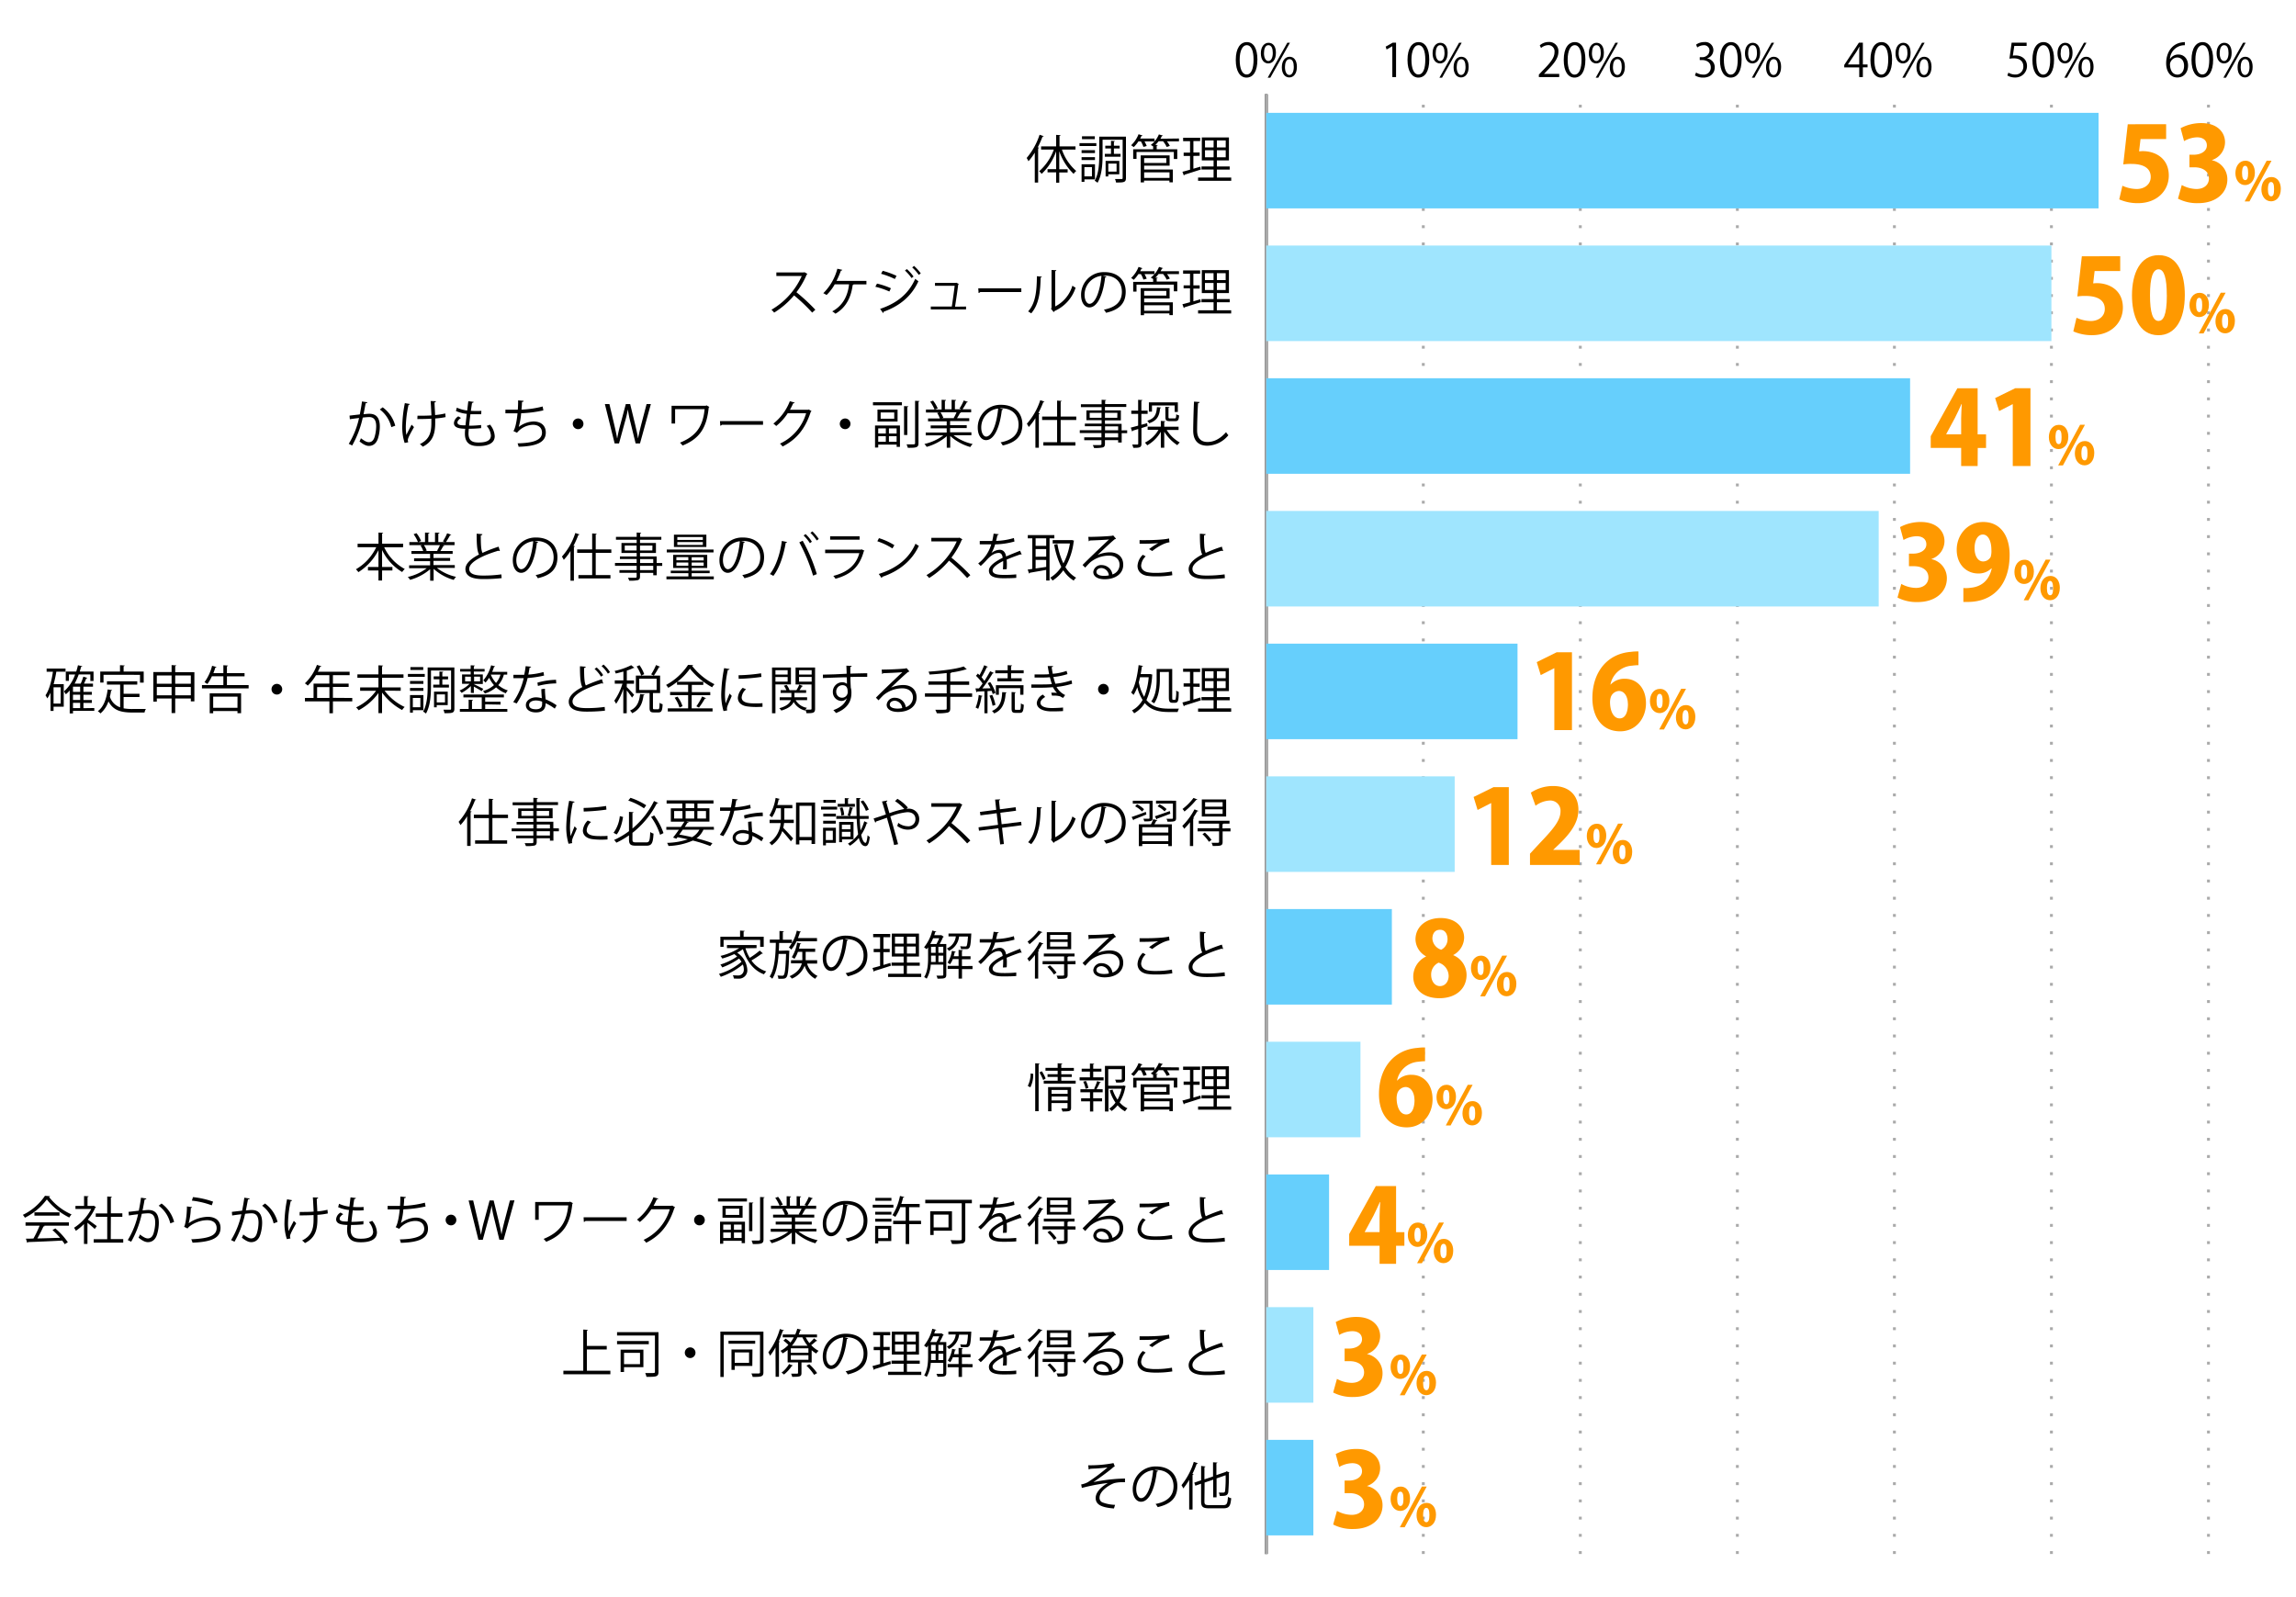 <svg xmlns="http://www.w3.org/2000/svg" viewBox="0 0 800 556.5"><defs><style>.cls-1,.cls-2,.cls-3,.cls-7{fill:none;}.cls-1{stroke:#000;}.cls-1,.cls-2,.cls-3{stroke-miterlimit:10;}.cls-2,.cls-3{stroke:#aaa;}.cls-2{stroke-dasharray:1 5;}.cls-4{fill:#66cffc;}.cls-5{fill:#9fe5fe;}.cls-6{fill:#f90;}</style></defs><g id="レイヤー_2" data-name="レイヤー 2"><g id="グラフのコピー"><path d="M430.58,20.9c0-4.2,1.64-6.23,3.88-6.23s3.66,2.14,3.66,6.07c0,4.16-1.45,6.3-3.84,6.3C432.1,27,430.58,24.9,430.58,20.9Zm6.2-.1c0-3-.72-5.06-2.4-5.06-1.43,0-2.44,1.91-2.44,5.06s.88,5.15,2.39,5.15C436.11,26,436.78,23.65,436.78,20.8Z"/><path d="M444.57,18.4c0,2.5-1.23,3.7-2.66,3.7s-2.59-1.17-2.59-3.54,1.25-3.65,2.67-3.65C443.61,14.91,444.57,16.22,444.57,18.4Zm-4.16.16c0,1.45.53,2.7,1.53,2.7s1.54-1.26,1.54-2.78-.4-2.74-1.54-2.74S440.41,17.18,440.41,18.56Zm2.21,8.51h-.92l6.85-12.19h.92Zm9.26-3.77c0,2.48-1.23,3.68-2.65,3.68s-2.6-1.17-2.6-3.54,1.25-3.66,2.68-3.66C450.92,19.78,451.88,21.1,451.88,23.3Zm-4.16.08c0,1.52.53,2.75,1.54,2.75s1.54-1.25,1.54-2.79-.39-2.73-1.52-2.73S447.72,22,447.72,23.38Z"/><path d="M485.13,26.85V16.11h0l-2,1.14-.32-1,2.48-1.39h1.14v12Z"/><path d="M490.42,20.9c0-4.2,1.64-6.23,3.88-6.23S498,16.81,498,20.74c0,4.16-1.45,6.3-3.84,6.3C492,27,490.42,24.9,490.42,20.9Zm6.2-.1c0-3-.72-5.06-2.4-5.06-1.43,0-2.43,1.91-2.43,5.06s.88,5.15,2.38,5.15C496,26,496.62,23.65,496.62,20.8Z"/><path d="M504.41,18.4c0,2.5-1.23,3.7-2.66,3.7s-2.59-1.17-2.59-3.54,1.25-3.65,2.67-3.65C503.45,14.91,504.41,16.22,504.41,18.4Zm-4.16.16c0,1.45.53,2.7,1.54,2.7s1.53-1.26,1.53-2.78-.4-2.74-1.53-2.74S500.25,17.18,500.25,18.56Zm2.21,8.51h-.91l6.85-12.19h.91Zm9.27-3.77c0,2.48-1.24,3.68-2.66,3.68s-2.59-1.17-2.59-3.54,1.24-3.66,2.67-3.66C510.77,19.78,511.73,21.1,511.73,23.3Zm-4.17.08c0,1.52.53,2.75,1.54,2.75s1.54-1.25,1.54-2.79-.39-2.73-1.52-2.73S507.56,22,507.56,23.38Z"/><path d="M543.28,26.85h-7.09V26l1.16-1.23c2.85-2.88,4.29-4.63,4.29-6.58a2.16,2.16,0,0,0-2.29-2.46,4,4,0,0,0-2.4,1l-.44-.93a4.69,4.69,0,0,1,3.1-1.17A3.2,3.2,0,0,1,543,18.06c0,2.26-1.59,4.18-4.07,6.68l-.94,1v0h5.3Z"/><path d="M544.86,20.9c0-4.2,1.63-6.23,3.87-6.23s3.67,2.14,3.67,6.07c0,4.16-1.46,6.3-3.84,6.3C546.38,27,544.86,24.9,544.86,20.9Zm6.19-.1c0-3-.72-5.06-2.4-5.06-1.42,0-2.43,1.91-2.43,5.06S547.1,26,548.6,26C550.38,26,551.05,23.65,551.05,20.8Z"/><path d="M558.84,18.4c0,2.5-1.23,3.7-2.65,3.7s-2.6-1.17-2.6-3.54,1.25-3.65,2.68-3.65C557.88,14.91,558.84,16.22,558.84,18.4Zm-4.16.16c0,1.45.53,2.7,1.54,2.7s1.54-1.26,1.54-2.78-.4-2.74-1.54-2.74S554.68,17.18,554.68,18.56Zm2.21,8.51H556l6.85-12.19h.91Zm9.27-3.77c0,2.48-1.23,3.68-2.66,3.68s-2.59-1.17-2.59-3.54,1.25-3.66,2.67-3.66C565.2,19.78,566.16,21.1,566.16,23.3Zm-4.16.08c0,1.52.53,2.75,1.53,2.75s1.54-1.25,1.54-2.79-.38-2.73-1.52-2.73S562,22,562,23.38Z"/><path d="M594.86,20.37a3.06,3.06,0,0,1,2.61,3.1c0,1.91-1.38,3.57-4.07,3.57a5.23,5.23,0,0,1-2.83-.77l.4-1a4.75,4.75,0,0,0,2.45.72,2.43,2.43,0,0,0,2.67-2.51c0-1.76-1.49-2.56-3.05-2.56h-.79v-1H593a2.45,2.45,0,0,0,2.64-2.22,1.86,1.86,0,0,0-2.07-1.94,3.87,3.87,0,0,0-2.19.79l-.4-1a5,5,0,0,1,2.85-.9A2.84,2.84,0,0,1,597,17.49a3,3,0,0,1-2.18,2.83Z"/><path d="M599.29,20.9c0-4.2,1.63-6.23,3.87-6.23s3.67,2.14,3.67,6.07c0,4.16-1.46,6.3-3.84,6.3C600.81,27,599.29,24.9,599.29,20.9Zm6.19-.1c0-3-.72-5.06-2.4-5.06-1.42,0-2.43,1.91-2.43,5.06S601.53,26,603,26C604.81,26,605.48,23.65,605.48,20.8Z"/><path d="M613.28,18.4c0,2.5-1.24,3.7-2.66,3.7S608,20.93,608,18.56s1.24-3.65,2.67-3.65C612.32,14.91,613.28,16.22,613.28,18.4Zm-4.17.16c0,1.45.53,2.7,1.54,2.7s1.54-1.26,1.54-2.78-.4-2.74-1.54-2.74S609.11,17.18,609.11,18.56Zm2.21,8.51h-.91l6.85-12.19h.91Zm9.27-3.77c0,2.48-1.23,3.68-2.66,3.68s-2.59-1.17-2.59-3.54,1.25-3.66,2.67-3.66C619.63,19.78,620.59,21.1,620.59,23.3Zm-4.16.08c0,1.52.53,2.75,1.54,2.75s1.53-1.25,1.53-2.79-.38-2.73-1.52-2.73S616.43,22,616.43,23.38Z"/><path d="M649.08,26.85h-1.26V23.49h-5.23v-.85l5.12-7.78h1.37v7.6h1.64v1h-1.64Zm-5.15-4.39h3.89V18.21c0-.66,0-1.3.06-1.92h-.06c-.37.73-.65,1.24-1,1.79l-2.93,4.35Z"/><path d="M651.72,20.9c0-4.2,1.64-6.23,3.88-6.23s3.66,2.14,3.66,6.07c0,4.16-1.45,6.3-3.84,6.3C653.24,27,651.72,24.9,651.72,20.9Zm6.2-.1c0-3-.72-5.06-2.4-5.06-1.43,0-2.44,1.91-2.44,5.06S654,26,655.47,26C657.25,26,657.92,23.65,657.92,20.8Z"/><path d="M665.71,18.4c0,2.5-1.23,3.7-2.66,3.7s-2.59-1.17-2.59-3.54,1.25-3.65,2.67-3.65C664.75,14.91,665.71,16.22,665.71,18.4Zm-4.16.16c0,1.45.53,2.7,1.53,2.7s1.54-1.26,1.54-2.78-.4-2.74-1.54-2.74S661.55,17.18,661.55,18.56Zm2.21,8.51h-.92l6.86-12.19h.91ZM673,23.3c0,2.48-1.23,3.68-2.65,3.68s-2.6-1.17-2.6-3.54,1.25-3.66,2.68-3.66C672.06,19.78,673,21.1,673,23.3Zm-4.16.08c0,1.52.53,2.75,1.54,2.75s1.54-1.25,1.54-2.79-.39-2.73-1.52-2.73S668.86,22,668.86,23.38Z"/><path d="M706.14,14.86V16h-4.3l-.5,3.39a6.81,6.81,0,0,1,.93-.07c2.13,0,4,1.27,4,3.69A4,4,0,0,1,702.17,27a5.33,5.33,0,0,1-2.75-.7l.38-1a4.49,4.49,0,0,0,2.37.67A2.72,2.72,0,0,0,705,23.14c0-1.65-1.06-2.81-3.3-2.81a9,9,0,0,0-1.54.12l.76-5.59Z"/><path d="M708.16,20.9c0-4.2,1.63-6.23,3.87-6.23s3.67,2.14,3.67,6.07c0,4.16-1.46,6.3-3.85,6.3C709.68,27,708.16,24.9,708.16,20.9Zm6.19-.1c0-3-.72-5.06-2.4-5.06-1.42,0-2.43,1.91-2.43,5.06S710.4,26,711.9,26C713.68,26,714.35,23.65,714.35,20.8Z"/><path d="M722.14,18.4c0,2.5-1.23,3.7-2.65,3.7s-2.6-1.17-2.6-3.54,1.25-3.65,2.68-3.65C721.18,14.91,722.14,16.22,722.14,18.4Zm-4.16.16c0,1.45.53,2.7,1.54,2.7s1.53-1.26,1.53-2.78-.4-2.74-1.53-2.74S718,17.18,718,18.56Zm2.21,8.51h-.91l6.85-12.19H727Zm9.27-3.77c0,2.48-1.23,3.68-2.66,3.68s-2.59-1.17-2.59-3.54,1.25-3.66,2.67-3.66C728.5,19.78,729.46,21.1,729.46,23.3Zm-4.16.08c0,1.52.53,2.75,1.53,2.75s1.54-1.25,1.54-2.79-.38-2.73-1.52-2.73S725.3,22,725.3,23.38Z"/><path d="M756.15,20.5A3.36,3.36,0,0,1,759,19c2,0,3.39,1.52,3.39,3.83S761,27,758.66,27s-3.9-1.93-3.9-5,1.5-6.58,5.39-7.22a9.88,9.88,0,0,1,1.12-.11l0,1.1a5.05,5.05,0,0,0-5.19,4.73ZM761,22.94c0-1.84-1-2.91-2.43-2.91a2.63,2.63,0,0,0-2.48,2.27c0,2.2.94,3.7,2.6,3.7C760.09,26,761,24.75,761,22.94Z"/><path d="M763.59,20.9c0-4.2,1.63-6.23,3.87-6.23s3.67,2.14,3.67,6.07c0,4.16-1.46,6.3-3.84,6.3C765.11,27,763.59,24.9,763.59,20.9Zm6.19-.1c0-3-.72-5.06-2.4-5.06-1.42,0-2.43,1.91-2.43,5.06s.88,5.15,2.38,5.15C769.11,26,769.78,23.65,769.78,20.8Z"/><path d="M777.58,18.4c0,2.5-1.24,3.7-2.66,3.7s-2.59-1.17-2.59-3.54,1.24-3.65,2.67-3.65C776.61,14.91,777.58,16.22,777.58,18.4Zm-4.17.16c0,1.45.53,2.7,1.54,2.7s1.54-1.26,1.54-2.78-.4-2.74-1.54-2.74S773.41,17.18,773.41,18.56Zm2.21,8.51h-.91l6.85-12.19h.91Zm9.27-3.77c0,2.48-1.23,3.68-2.66,3.68s-2.59-1.17-2.59-3.54,1.25-3.66,2.67-3.66C783.93,19.78,784.89,21.1,784.89,23.3Zm-4.16.08c0,1.52.53,2.75,1.53,2.75s1.54-1.25,1.54-2.79-.38-2.73-1.52-2.73S780.73,22,780.73,23.38Z"/><line class="cls-1" x1="441.2" y1="541.49" x2="441.2" y2="32.84"/><line class="cls-2" x1="495.92" y1="541.49" x2="495.92" y2="32.84"/><line class="cls-2" x1="550.63" y1="541.49" x2="550.63" y2="32.84"/><line class="cls-2" x1="605.35" y1="541.49" x2="605.35" y2="32.84"/><line class="cls-2" x1="660.07" y1="541.49" x2="660.07" y2="32.84"/><line class="cls-2" x1="714.78" y1="541.49" x2="714.78" y2="32.84"/><line class="cls-2" x1="769.5" y1="541.49" x2="769.5" y2="32.84"/><line class="cls-3" x1="441.2" y1="541.49" x2="441.2" y2="32.84"/><rect class="cls-4" x="441.2" y="39.32" width="290" height="33.29"/><rect class="cls-5" x="441.2" y="85.56" width="273.58" height="33.29"/><rect class="cls-4" x="441.2" y="131.8" width="224.34" height="33.29"/><rect class="cls-5" x="441.2" y="178.04" width="213.4" height="33.29"/><rect class="cls-4" x="441.2" y="224.28" width="87.55" height="33.29"/><rect class="cls-5" x="441.2" y="270.52" width="65.66" height="33.29"/><rect class="cls-4" x="441.2" y="316.76" width="43.77" height="33.29"/><rect class="cls-5" x="441.2" y="363" width="32.83" height="33.29"/><rect class="cls-4" x="441.2" y="409.24" width="21.89" height="33.29"/><rect class="cls-5" x="441.2" y="455.48" width="16.42" height="33.29"/><rect class="cls-4" x="441.2" y="501.72" width="16.42" height="33.29"/><path d="M379.18,510.58a42.84,42.84,0,0,0,8.8-.76l.44,1.13a3.16,3.16,0,0,0-.85.62c-1.82,1.51-4.45,3.4-6.59,4.88a60.39,60.39,0,0,1,11-1.25v1.28c-.25,0-.54,0-.81,0a12.15,12.15,0,0,0-2.75.27c-1.55.44-5.3,2.65-5.3,5.12a1.67,1.67,0,0,0,.94,1.62,13.54,13.54,0,0,0,4.47.88l-.4,1.26c-4.36-.34-6.36-1.35-6.36-3.65s2.53-4.29,4.29-5.23a63.91,63.91,0,0,0-9.11,1.73l-.23-1.22a7.66,7.66,0,0,0,2.35-.81,59.92,59.92,0,0,0,6.83-5.13c-1.12.18-3.37.36-4.4.41-.52,0-1.24.05-1.71.09a.69.69,0,0,1-.46.22Z"/><path d="M403.52,512.52a.47.47,0,0,1-.45.29c-.65,5.6-2.52,10.48-5.51,10.48-1.51,0-2.88-1.51-2.88-4.36a7.9,7.9,0,0,1,8.1-7.94c5.2,0,7.45,3.3,7.45,6.81,0,4.28-2.48,6.35-6.84,7.36a7.7,7.7,0,0,0-.75-1.1c4.14-.79,6.26-2.81,6.26-6.21,0-3-1.91-5.67-6.12-5.67l-.54,0Zm-1.73-.23a6.62,6.62,0,0,0-5.89,6.6c0,1.93.83,3.14,1.69,3.14C399.77,522,401.34,517.22,401.79,512.29Z"/><path d="M414.35,515.65a21.63,21.63,0,0,1-2.05,3,9.1,9.1,0,0,0-.63-1.14,24.19,24.19,0,0,0,4.28-8.12l1.43.47c0,.13-.18.2-.4.18a32.75,32.75,0,0,1-1.51,3.56l.41.13c0,.11-.12.2-.36.23V526h-1.17Zm5.31,7.49c0,1.07.26,1.32,1.61,1.32h5c1.22,0,1.42-.58,1.6-2.88a3.28,3.28,0,0,0,1.12.48c-.24,2.65-.65,3.51-2.69,3.51h-5c-2.15,0-2.8-.48-2.8-2.45V517l-2,.7-.38-1.06,2.39-.83v-5L420,511c0,.13-.1.2-.34.24v4.25l3-1v-4.95l1.51.1c0,.13-.12.2-.34.24V514l3.28-1.11a1.86,1.86,0,0,1,.25-.22l1,.38c0,.05-.1.13-.18.18a65.29,65.29,0,0,1-.21,6.68c-.2,1.24-.94,1.41-3,1.33a3.32,3.32,0,0,0-.3-1.13c.57,0,1.33,0,1.56,0s.53-.07.63-.54a42.09,42.09,0,0,0,.18-5.51l-3.15,1.1v6.58h-1.17V515.6l-3,1Z"/><path d="M204.49,477.64h8.18v1.23H196.3v-1.23h6.93V463.29l1.64.11c0,.12-.13.21-.38.25V469h6.92v1.23h-6.92Z"/><path d="M229.44,464.19V478c0,1.73-.72,1.77-4.19,1.77a5.92,5.92,0,0,0-.44-1.33l1.82,0c1.53,0,1.57,0,1.57-.47V465.36H215v-1.17Zm-3.38,3.1v1.1H215v-1.1Zm-1.88,3v6.1h-6.75v1.7h-1.19v-7.8ZM223,471.41h-5.57v3.94H223Z"/><path d="M242.33,471.36a1.86,1.86,0,1,1-1.86-1.86A1.85,1.85,0,0,1,242.33,471.36Z"/><path d="M266,464v14.18c0,1.55-.8,1.61-3.75,1.61a4.33,4.33,0,0,0-.45-1.19l1.84,0c1,0,1.17,0,1.17-.45v-13H252.17v14.66H251V464Zm-2.87,3.17v1.06h-9.29v-1.06Zm-1,8.8H256v1.37h-1.13v-7.11h7.31ZM261,471.25h-5v3.64h5Z"/><path d="M270.21,469.52a22.44,22.44,0,0,1-1.89,2.88,10.76,10.76,0,0,0-.6-1.17,24.32,24.32,0,0,0,4-8.12l1.43.45c-.06.13-.18.2-.42.2a34.91,34.91,0,0,1-1.38,3.56l.41.13c0,.13-.13.2-.34.23v12.07h-1.17ZM280.74,466a11.79,11.79,0,0,0,1.28,2,20.58,20.58,0,0,0,1.62-1.64l1.1.84a.39.39,0,0,1-.36.09c-.43.4-1.14,1-1.73,1.41a9.29,9.29,0,0,0,2.57,2,4.14,4.14,0,0,0-.82.94,9.89,9.89,0,0,1-1.59-1.16v4.27h-3.55v3.66c0,1.27-.55,1.35-3.24,1.35a4.75,4.75,0,0,0-.37-1.1l1.51,0c.79,0,.9,0,.9-.28v-3.66h-3.62v-4.32a11.48,11.48,0,0,1-1.75,1.19,5.48,5.48,0,0,0-.74-.88,9.94,9.94,0,0,0,2.74-2.08,12.63,12.63,0,0,0-1.73-1.49l.78-.68a12,12,0,0,1,1.67,1.35,12.46,12.46,0,0,0,1.17-1.81h-3.85V465h4.36a14.7,14.7,0,0,0,.7-2l1.4.36c0,.13-.16.18-.36.18a11.46,11.46,0,0,1-.52,1.46h6.36V466Zm-4.46,9.82a.42.42,0,0,1-.38.14,12.62,12.62,0,0,1-2.74,3,6.39,6.39,0,0,0-.85-.66,9.57,9.57,0,0,0,2.63-3Zm5.4-4.45v-1.55h-6.14v1.55Zm0,2.45v-1.58h-6.14v1.58Zm-.31-4.9a13.51,13.51,0,0,1-1.8-2.92h-1.73a13.15,13.15,0,0,1-1.91,2.92Zm2.29,10.14a18,18,0,0,0-2.67-3.19l1-.5a18.47,18.47,0,0,1,2.72,3.09Z"/><path d="M295.52,466.28a.47.47,0,0,1-.45.29c-.65,5.6-2.52,10.48-5.51,10.48-1.51,0-2.88-1.52-2.88-4.36a7.9,7.9,0,0,1,8.1-7.94c5.2,0,7.45,3.29,7.45,6.8,0,4.29-2.48,6.36-6.84,7.37a7.18,7.18,0,0,0-.75-1.1c4.14-.79,6.26-2.81,6.26-6.21,0-3-1.91-5.67-6.12-5.67l-.54,0Zm-1.73-.24a6.64,6.64,0,0,0-5.89,6.61c0,1.93.83,3.14,1.69,3.14C291.77,475.79,293.34,471,293.79,466Z"/><path d="M307.81,470.49V475l2.45-.72c0,.11,0,.21.14,1-2.09.67-4.3,1.39-5.69,1.8a.3.3,0,0,1-.23.27L304,476c.74-.18,1.64-.43,2.65-.72v-4.81h-2.23v-1.13h2.23v-4.05h-2.41v-1.15h5.94v1.15h-2.36v4.05H310v1.13ZM316,478h5v1.11H309.45V478h5.4v-2.79h-4.21v-1.1h4.21V472h-4.1v-8h9.45v8H316v2.11h4.47v1.1H316Zm-4.14-12.93v2.41h3v-2.41Zm0,5.87h3v-2.45h-3Zm7.22-3.46v-2.41H316v2.41Zm0,3.46v-2.45H316V471Z"/><path d="M329.72,467.65v10.73c0,1.35-.76,1.35-3.05,1.35a3.88,3.88,0,0,0-.39-1l1.47,0c.83,0,.92,0,.92-.36v-3.47H324.3a11.05,11.05,0,0,1-1.41,4.89,4.36,4.36,0,0,0-.88-.55c1.24-2,1.37-4.67,1.37-6.72v-3.66c-.18.24-.36.47-.54.67a7.08,7.08,0,0,0-.87-.67,14.83,14.83,0,0,0,2.87-5.85l1.38.38c0,.13-.14.18-.36.18-.1.36-.21.7-.34,1.06h2.31l.18-.05.82.54c0,.07-.14.11-.23.14a25.34,25.34,0,0,1-1.19,2.4Zm-3.42,0a14.27,14.27,0,0,0,.95-2h-2.11a18.39,18.39,0,0,1-1,2Zm-1.89,4.05v.81c0,.43,0,.92,0,1.4H326V471.7Zm0-3.08v2.13H326v-2.13Zm2.55,0v2.13h1.71v-2.13Zm0,5.29h1.71V471.7H327ZM338.41,464a2.34,2.34,0,0,1,0,.38c-.16,3.06-.31,4.2-.7,4.63s-.53.43-1.35.43l-1.54,0a2.56,2.56,0,0,0-.28-1,14.54,14.54,0,0,0,1.71.09c.27,0,.43,0,.54-.16s.36-1.12.48-3.3h-3.09a6.24,6.24,0,0,1-3.57,5,3.44,3.44,0,0,0-.7-.84A5.14,5.14,0,0,0,333,465h-2.55v-1h7.09l.23,0Zm.45,11.33v1.08h-3.67v3.37H334v-3.37H330.2V475.3H334v-2.36H332a7.39,7.39,0,0,1-.92,1.73,8,8,0,0,0-.83-.58,10.22,10.22,0,0,0,1.5-4.1l1.33.32c0,.11-.14.18-.34.18-.11.45-.22.92-.36,1.39H334v-2.2l1.51.09c0,.13-.11.22-.34.25v1.86h3v1.06h-3v2.36Z"/><path d="M356,470.71a.21.21,0,0,1-.11,0,.54.54,0,0,1-.27-.11c-1.36.45-3.36,1.19-4.86,1.83q.06.63.06,1.41c0,.57,0,1.22-.06,1.92l-1.31.08c.05-.65.09-1.48.09-2.18,0-.27,0-.52,0-.72-2,1-3.69,2.19-3.69,3.27s1.24,1.55,3.73,1.55a39.11,39.11,0,0,0,4.52-.18v1.21c-1.06.11-2.68.14-4.53.14-3.46,0-5-.83-5-2.66,0-1.59,2.09-3.12,4.79-4.47-.11-1.13-.61-1.69-1.33-1.69-1.32,0-2.69.74-4.31,2.54a26.39,26.39,0,0,1-2,2l-.88-.88a12.68,12.68,0,0,0,4.54-6.64h-4V466c1.1,0,2.38,0,3.12,0l1.22,0a23.54,23.54,0,0,0,.49-2.57l1.76.21q0,.27-.45.33c-.12.72-.29,1.35-.45,2a24.77,24.77,0,0,0,6.2-1.05l.21,1.21a27.56,27.56,0,0,1-6.75,1,12.68,12.68,0,0,1-1.3,3h0a4.8,4.8,0,0,1,2.9-1.17c1.22,0,2,.88,2.23,2.34,1.51-.68,3.42-1.42,4.86-2Z"/><path d="M360.62,471.48a23,23,0,0,1-2,2.27,8.49,8.49,0,0,0-.67-1,22.59,22.59,0,0,0,4.24-5.77l1.35.53a.41.41,0,0,1-.42.16,22.34,22.34,0,0,1-1.37,2.23l.35.11a.38.38,0,0,1-.36.22v9.52h-1.14Zm2.58-7.94a.34.34,0,0,1-.4.15,29.05,29.05,0,0,1-4.09,4.05,5.06,5.06,0,0,0-.68-.88,19.42,19.42,0,0,0,3.83-3.86Zm11.54,10v1.08H372v3.67c0,1.37-.7,1.41-3.45,1.41a4.5,4.5,0,0,0-.42-1.12l1.64,0c.88,0,1,0,1-.34v-3.66h-7.49v-1.08h7.49v-1.66h-7.07v-1H374.4v1h-2.11c0,.09-.13.15-.33.18v1.48Zm-1.51-10v5.94h-8.48v-5.94Zm-6,14.75a14,14,0,0,0-2.25-2.65l.83-.56a14.36,14.36,0,0,1,2.32,2.56ZM372,466v-1.56h-6.1V466Zm0,2.51V467h-6.1v1.6Z"/><path d="M382.24,470.91a10.79,10.79,0,0,1,4.47-1.05c2.86,0,4.66,1.68,4.66,4.32,0,3.26-2.86,5.06-6.48,5.06-2.34,0-3.95-.93-3.95-2.52a2.73,2.73,0,0,1,3-2.41,3.8,3.8,0,0,1,3.67,3.26,3.52,3.52,0,0,0,2.48-3.37c0-1.94-1.44-3.19-3.7-3.19a10.29,10.29,0,0,0-6.54,2.36c-.54.51-1.24,1.26-1.73,1.82l-.92-.92c1.62-1.69,6.77-6.6,9.22-8.89-1,.14-4.64.29-6.7.36a.58.58,0,0,1-.37.27l-.15-1.53c2.43,0,7.08-.2,8.39-.4l.27-.12,1,1.17a.94.94,0,0,1-.44.16c-1.27,1-4.69,4.25-6.1,5.6Zm2.49,7.2a7.6,7.6,0,0,0,1.63-.18,2.77,2.77,0,0,0-2.55-2.56c-.94,0-1.77.51-1.77,1.33C382,477.8,383.54,478.11,384.73,478.11Z"/><path d="M408.47,477.88a34,34,0,0,1-5.47.41,19.77,19.77,0,0,1-3.53-.24c-2.18-.48-3.12-1.85-3.12-3.43a5.79,5.79,0,0,1,1.84-3.86l1,.54a4.92,4.92,0,0,0-1.58,3.21c0,1,.7,2,2.25,2.34a15.37,15.37,0,0,0,2.93.21,30.29,30.29,0,0,0,5.55-.48Zm-8.09-9.1a23.25,23.25,0,0,1,3.19-2.09h0c-1.37.16-4.5.23-6.5.21,0-.34,0-.93,0-1.26.4,0,7.31.13,10.27-.58l.14,1.34c-2.14.25-4.9,2.12-6,3Z"/><path d="M426.18,469.39a.3.3,0,0,1-.14,0,.65.65,0,0,1-.38-.11c-5.35,1.57-10.19,3.93-10.17,6.34,0,1.73,1.9,2.32,4.82,2.32a43.25,43.25,0,0,0,6.38-.41l.1,1.32a59.6,59.6,0,0,1-6.44.32c-3.57,0-6.16-.83-6.18-3.48,0-1.92,1.91-3.62,4.74-5.07-.62-1.1-.83-3.19-.83-7.26l2,.16c0,.24-.2.38-.56.43,0,3.16.09,5.12.6,6.09a51.3,51.3,0,0,1,5.61-2.16Z"/><path d="M17.45,416.82a.47.47,0,0,1-.37.27,20.59,20.59,0,0,0,7.85,6.08,5.21,5.21,0,0,0-.78,1.08,22.56,22.56,0,0,1-7.83-6.3,21.36,21.36,0,0,1-7.65,6.37,5.43,5.43,0,0,0-.71-1,19.36,19.36,0,0,0,7.71-6.64ZM8.9,427.1v-1.16H24v1.16H15.35l.21.07c-.05.12-.19.18-.43.2-.54,1.22-1.35,2.84-2.12,4.17,2.39-.05,5.18-.14,7.92-.23a28.21,28.21,0,0,0-2.65-2.7l1-.56a25,25,0,0,1,4.36,4.81l-1.09.68a12.91,12.91,0,0,0-.88-1.26c-4.37.24-9,.43-11.9.52a.3.3,0,0,1-.29.26l-.45-1.44c.76,0,1.64,0,2.63-.06a37.31,37.31,0,0,0,2.14-4.46ZM12,422.45h8.73v1.14H12Z"/><path d="M33.44,420.62c0,.07-.13.14-.22.17A18.47,18.47,0,0,1,30.63,425c.86.58,2.63,1.88,3.1,2.24l-.73,1c-.5-.51-1.65-1.46-2.53-2.17v7.39H29.26v-6.94a18.25,18.25,0,0,1-2.83,2.36,5.06,5.06,0,0,0-.64-1.06,17.21,17.21,0,0,0,6-6.55h-5.5V420.2h3v-3.44l1.57.09c0,.13-.13.22-.36.25v3.1h1.94l.22-.07Zm5.15,11.14h4.35V433H32.65v-1.19h4.71V424h-4v-1.17h4v-5.9L39,417c0,.12-.12.21-.37.25v5.54h4V424h-4Z"/><path d="M51,417.63c0,.21-.25.3-.59.32-.2,1-.52,2.76-.74,3.84.81-.09,1.55-.17,2-.17,2.74,0,3.67,1.79,3.67,4.49a14,14,0,0,1-.61,4c-.56,1.84-1.71,2.72-3.2,2.72-.74,0-1.71-.31-3.26-1.57a6.09,6.09,0,0,0,.48-1.1c1.45,1.12,2.2,1.37,2.76,1.37,1,0,1.64-.65,2-1.8a13.44,13.44,0,0,0,.57-3.69c0-2.05-.68-3.28-2.48-3.26a20.31,20.31,0,0,0-2.2.18,34.27,34.27,0,0,1-3.69,9.72l-1.19-.57a29.46,29.46,0,0,0,3.59-9c-.92.1-2.24.27-3.21.43l-.11-1.26,3.57-.42c.27-1.31.56-2.93.77-4.52Zm8.34,8.66a10.77,10.77,0,0,0-4.05-6.16l1-.76a11.57,11.57,0,0,1,4.38,6.41Z"/><path d="M66.93,420.63a.51.51,0,0,1-.46.31,21,21,0,0,1-.74,5.31h0A12.28,12.28,0,0,1,72.37,424c2.77,0,4.5,1.42,4.47,3.94-.06,3.31-2.79,4.79-9.76,5.08a5.09,5.09,0,0,0-.45-1.19c6.28-.27,8.8-1.3,8.86-3.87,0-1.73-1.19-2.78-3.3-2.78-3.33,0-6.34,2-6.84,2.89l-1.22-.6c.36-.34,1-3.56,1-7.09Zm.31-3.49a29.57,29.57,0,0,1,7,1.58L73.78,420a28.78,28.78,0,0,0-6.92-1.64Z"/><path d="M87,417.63c0,.21-.25.3-.59.32-.2,1-.52,2.76-.74,3.84.81-.09,1.55-.17,2-.17,2.74,0,3.67,1.79,3.67,4.49a14,14,0,0,1-.61,4c-.56,1.84-1.71,2.72-3.2,2.72-.74,0-1.71-.31-3.26-1.57a6.09,6.09,0,0,0,.48-1.1c1.45,1.12,2.2,1.37,2.76,1.37,1,0,1.64-.65,2-1.8a13.44,13.44,0,0,0,.57-3.69c0-2.05-.68-3.28-2.48-3.26a20.31,20.31,0,0,0-2.2.18,34.27,34.27,0,0,1-3.69,9.72l-1.19-.57a29.46,29.46,0,0,0,3.59-9c-.92.1-2.24.27-3.21.43l-.11-1.26,3.57-.42c.27-1.31.56-2.93.77-4.52Zm8.34,8.66a10.77,10.77,0,0,0-4-6.16l1-.76a11.57,11.57,0,0,1,4.38,6.41Z"/><path d="M101.76,418.22c0,.16-.19.29-.46.32a38,38,0,0,0-.94,7.44,18.85,18.85,0,0,0,.18,3c.4-.81,1.28-2.53,1.84-3.57l.83.85c-1.32,2.34-2.15,3.83-2.15,4.53a2.55,2.55,0,0,0,.15.74l-1.26.25a17.56,17.56,0,0,1-.83-5.79,46.53,46.53,0,0,1,.9-8.09Zm2.67,4.09c1.44,0,3.56,0,4.86-.13-.11-2.09-.23-4.57-.29-4.95l1.86.07c0,.2-.2.36-.49.42,0,1,.13,2.82.2,4.39a21.94,21.94,0,0,0,3.53-.56l.12,1.28a25.42,25.42,0,0,1-3.62.49c0,.1,0,.39,0,1.45,0,3.89-.86,6.65-4.34,8.38a5.38,5.38,0,0,0-1-.9c3.33-1.62,4-4,4-7.37v-1.49c-1.21.07-3.28.12-4.88.12Z"/><path d="M126.61,426.63c-1.16.12-2.79.21-4.31.21,0,.63-.1,1.34-.1,1.68,0,2.88,1.9,3.11,3.58,3.11,2.82,0,4.23-.81,4.23-2.46a5.73,5.73,0,0,0-1.48-3.32,7.56,7.56,0,0,0,1.16-.45,6.88,6.88,0,0,1,1.65,4c0,3-3.38,3.47-5.56,3.47-1.73,0-4.83-.13-4.83-4.32a13,13,0,0,1,.11-1.71c-1.51-.06-3.94-.14-3.94-2a2.93,2.93,0,0,1,1.53-2.32l.95.56c-.79.48-1.26,1.08-1.26,1.56,0,1,1.44,1,2.81,1,.13-1.21.29-2.63.45-4a12.85,12.85,0,0,1-3.78-1l.32-1.18a12.1,12.1,0,0,0,3.61,1c.14-1.14.26-2.29.39-3.24l1.87.23c-.05.22-.25.34-.57.36-.13.76-.27,1.75-.42,2.77.52,0,1.08.06,1.66.06s1.39,0,2-.08l0,1.19c-.54,0-1.15.06-1.76.06s-1.41,0-2-.06c-.18,1.35-.34,2.74-.47,4a33.89,33.89,0,0,0,4.2-.25Z"/><path d="M148.28,420.4a41.66,41.66,0,0,1-7.74,1,22.53,22.53,0,0,1-.85,4.77,9.17,9.17,0,0,1,5.11-1.9c2.69,0,4.33,1.44,4.33,3.87,0,3.58-3.62,4.79-9.48,4.93a5,5,0,0,0-.36-1.19c5.17-.11,8.52-1,8.52-3.71,0-1.62-1.08-2.73-3.17-2.73a7.49,7.49,0,0,0-5.54,2.75l-1.26-.59c.57-.65,1.17-3.23,1.44-6.18h-4.22V420.2c.76,0,3,0,4.32,0,.08-1,.11-2.18.11-3.26l1.91.18c0,.31-.25.36-.57.4,0,.9-.09,1.81-.17,2.66a34.63,34.63,0,0,0,7.38-1.1Z"/><path d="M159,425.12a1.86,1.86,0,1,1-1.86-1.86A1.85,1.85,0,0,1,159,425.12Z"/><path d="M179.26,418.26,175.48,432H174l-1.79-7.33a39.45,39.45,0,0,1-.91-4.54h0a41.53,41.53,0,0,1-1.08,4.52l-2,7.35h-1.53l-3.41-13.7h1.59l1.67,7.13c.4,1.73.78,3.38,1,4.75h.06a46.5,46.5,0,0,1,1.09-4.77l1.9-7.11H172l1.73,7.09c.37,1.64.77,3.28,1,4.77h0c.27-1.56.65-3.08,1.08-4.77l1.86-7.09Z"/><path d="M199.65,419.26a.46.46,0,0,1-.23.18c-.71,7-3.1,10.83-9.11,13.26a8.3,8.3,0,0,0-.9-1c5.74-2.34,8-5.76,8.59-11.66H187.71v5h-1.24v-6.2h11.94l.2-.14Z"/><path d="M203.34,424.16h15v1.28H204a.81.81,0,0,1-.57.34Z"/><path d="M235.24,420.69a1.09,1.09,0,0,1-.27.25c-1.89,5.83-4.85,9.58-9.82,12.1a4.4,4.4,0,0,0-.91-1,17,17,0,0,0,9.13-10.66h-6.43a18.46,18.46,0,0,1-4,4.45,6.23,6.23,0,0,0-1-.83,18.25,18.25,0,0,0,5.74-7.82l1.71.49c-.07.18-.29.23-.52.23-.36.8-.74,1.55-1.15,2.27H234l.21-.1Z"/><path d="M245.57,425.12a1.86,1.86,0,1,1-1.86-1.86A1.85,1.85,0,0,1,245.57,425.12Z"/><path d="M250.17,418.67v-1.06h10.09v1.06Zm.72,14.73v-7.69h8.68v7.46h-1.15v-.8H252v1Zm.85-13.23h7v4.15h-7Zm2.92,6.53H252v1.8h2.65ZM252,431.38h2.65v-1.92H252Zm5.58-8.05v-2.16h-4.73v2.16Zm.83,5.17v-1.8h-2.68v1.8Zm-2.68,2.88h2.68v-1.92h-2.68Zm6.75-12.33c0,.12-.11.21-.34.25V429H261V419Zm2.36-1.95,1.55.09c0,.13-.13.22-.36.26v14.42c0,1.46-.63,1.65-3.73,1.62a5.68,5.68,0,0,0-.43-1.21c.59,0,1.13,0,1.58,0,1.24,0,1.39,0,1.39-.43Z"/><path d="M284.47,429.1h-6.25a17,17,0,0,0,6.68,3.06,5,5,0,0,0-.81,1.06,17.52,17.52,0,0,1-7-3.85v4.12h-1.21v-4a18.54,18.54,0,0,1-7,3.71,4.87,4.87,0,0,0-.79-1,17.5,17.5,0,0,0,6.6-3h-6.14v-1.05h7.31v-1.46h-5.58v-1h5.58v-1.44h-6.5v-1h4.11a8.87,8.87,0,0,0-.94-1.91l.7-.14h-4.6v-1.06h3a13.78,13.78,0,0,0-1.51-2.74l1-.36a11.54,11.54,0,0,1,1.61,2.74l-1,.36h2.36v-3.32l1.53.09c0,.18-.16.27-.39.31v2.92h2.34v-3.32l1.56.09c0,.18-.18.27-.41.31v2.92h2.27l-.67-.26a17.51,17.51,0,0,0,1.48-2.8l1.42.48c0,.11-.18.16-.38.16a25.09,25.09,0,0,1-1.46,2.42h3v1.06h-4.07l.52.16a.34.34,0,0,1-.38.16,19.15,19.15,0,0,1-1,1.73h4.27v1h-6.68v1.44h5.8v1h-5.8v1.46h7.42Zm-6.18-6a15.34,15.34,0,0,0,1-1.94h-5.6a8.24,8.24,0,0,1,1,1.93l-.56.12h4.45Z"/><path d="M295.52,420a.47.47,0,0,1-.45.29c-.65,5.6-2.52,10.48-5.51,10.48-1.51,0-2.88-1.52-2.88-4.36a7.9,7.9,0,0,1,8.1-7.94c5.2,0,7.45,3.29,7.45,6.8,0,4.29-2.48,6.36-6.84,7.37a7.18,7.18,0,0,0-.75-1.1c4.14-.79,6.26-2.81,6.26-6.21,0-3-1.91-5.67-6.12-5.67a4.63,4.63,0,0,0-.54,0Zm-1.73-.24a6.63,6.63,0,0,0-5.89,6.61c0,1.93.83,3.14,1.69,3.14C291.77,429.55,293.34,424.74,293.79,419.8Z"/><path d="M311.29,419.8v1h-7.21v-1Zm-.74,7.35v5.29H306v.85h-1.08v-6.14Zm-5.6-3.91v-1h5.65v1Zm0,2.45v-1h5.65v1Zm5.65-8.28v1H305v-1Zm-1.15,10.77H306v3.24h3.44Zm11.47-2.79v1.17h-4.13v6.93h-1.22v-6.93h-4.36v-1.17h4.36v-4.74h-1.89a14.76,14.76,0,0,1-1.73,3.4,5.79,5.79,0,0,0-1-.63,19.31,19.31,0,0,0,2.63-6.69l1.49.37c0,.13-.16.18-.39.18-.18.74-.4,1.5-.63,2.24h6.39v1.13h-3.68v4.74Z"/><path d="M338.63,418.06v1.22h-2.29v12.39c0,.92-.23,1.35-.9,1.57a16.58,16.58,0,0,1-3.74.21,7.93,7.93,0,0,0-.52-1.31c.82,0,1.63.05,2.28.05,1.57,0,1.64,0,1.64-.54V419.28H322.39v-1.22Zm-6.93,10.78h-6.39v1.5h-1.19v-8.25h7.58Zm-1.21-5.6h-5.18v4.45h5.18Z"/><path d="M356,424.47a.2.2,0,0,1-.11,0,.52.52,0,0,1-.27-.1c-1.36.45-3.36,1.18-4.86,1.83q.06.63.06,1.41c0,.57,0,1.22-.06,1.92l-1.31.08c.05-.65.09-1.48.09-2.18,0-.27,0-.53,0-.72-2,1-3.69,2.19-3.69,3.27s1.24,1.55,3.73,1.55a39.11,39.11,0,0,0,4.52-.18v1.21c-1.06.11-2.68.14-4.53.14-3.46,0-5-.83-5-2.66,0-1.59,2.09-3.12,4.79-4.47-.11-1.13-.61-1.69-1.33-1.69-1.32,0-2.69.74-4.31,2.54a26.39,26.39,0,0,1-2,2l-.88-.88a12.71,12.71,0,0,0,4.54-6.65l-1,0h-3v-1.17c1.1,0,2.38,0,3.12,0l1.22,0a24,24,0,0,0,.49-2.57l1.76.21q0,.27-.45.33c-.12.72-.29,1.35-.45,2a24.77,24.77,0,0,0,6.2-1.05l.21,1.21a27.56,27.56,0,0,1-6.75,1,12.68,12.68,0,0,1-1.3,3h0a4.8,4.8,0,0,1,2.9-1.17c1.22,0,2,.88,2.23,2.34,1.51-.68,3.42-1.42,4.86-2Z"/><path d="M360.62,425.24a23,23,0,0,1-2,2.27,9.46,9.46,0,0,0-.67-1,22.35,22.35,0,0,0,4.24-5.76l1.35.53a.43.43,0,0,1-.42.16,22.34,22.34,0,0,1-1.37,2.23l.35.11a.36.36,0,0,1-.36.21v9.53h-1.14Zm2.58-7.94c-.08.16-.26.16-.4.15a29.05,29.05,0,0,1-4.09,4.05,5.06,5.06,0,0,0-.68-.88,19.42,19.42,0,0,0,3.83-3.86Zm11.54,10.05v1.08H372v3.67c0,1.37-.7,1.41-3.45,1.41a4.35,4.35,0,0,0-.42-1.12l1.64,0c.88,0,1,0,1-.35v-3.65h-7.49v-1.08h7.49v-1.66h-7.07v-1H374.4v1h-2.11c0,.09-.13.15-.33.18v1.48Zm-1.51-10.05v5.94h-8.48V417.3Zm-6,14.75a14,14,0,0,0-2.25-2.65l.83-.56a14.36,14.36,0,0,1,2.32,2.56ZM372,419.8v-1.56h-6.1v1.56Zm0,2.51v-1.6h-6.1v1.6Z"/><path d="M382.24,424.67a10.79,10.79,0,0,1,4.47-1.05c2.86,0,4.66,1.68,4.66,4.32,0,3.26-2.86,5.06-6.48,5.06-2.34,0-3.95-.93-3.95-2.52a2.73,2.73,0,0,1,3-2.41,3.8,3.8,0,0,1,3.67,3.26,3.52,3.52,0,0,0,2.48-3.37c0-1.94-1.44-3.19-3.7-3.19a10.29,10.29,0,0,0-6.54,2.36c-.54.51-1.24,1.26-1.73,1.82l-.92-.92c1.62-1.69,6.77-6.61,9.22-8.89-1,.14-4.64.29-6.7.36a.62.62,0,0,1-.37.27l-.15-1.53c2.43,0,7.08-.2,8.39-.4l.27-.12,1,1.17a.94.94,0,0,1-.44.16c-1.27,1-4.69,4.25-6.1,5.6Zm2.49,7.2a7.6,7.6,0,0,0,1.63-.18,2.77,2.77,0,0,0-2.55-2.56c-.94,0-1.77.51-1.77,1.33C382,431.56,383.54,431.87,384.73,431.87Z"/><path d="M408.47,431.63a32.9,32.9,0,0,1-5.47.42,19.77,19.77,0,0,1-3.53-.24c-2.18-.48-3.12-1.85-3.12-3.43a5.79,5.79,0,0,1,1.84-3.86l1,.54a4.92,4.92,0,0,0-1.58,3.21c0,1,.7,2,2.25,2.34a15.37,15.37,0,0,0,2.93.21,30.29,30.29,0,0,0,5.55-.48Zm-8.09-9.09a23.25,23.25,0,0,1,3.19-2.09v0c-1.37.17-4.5.24-6.5.22,0-.34,0-.94,0-1.26.4,0,7.31.13,10.27-.58l.14,1.34c-2.14.25-4.9,2.12-6,3Z"/><path d="M426.18,423.15a.3.3,0,0,1-.14,0,.65.65,0,0,1-.38-.11c-5.35,1.57-10.19,3.93-10.17,6.34,0,1.73,1.9,2.32,4.82,2.32a43.25,43.25,0,0,0,6.38-.41l.1,1.31a57,57,0,0,1-6.44.33c-3.57,0-6.16-.83-6.18-3.48,0-1.92,1.91-3.62,4.74-5.07-.62-1.1-.83-3.19-.83-7.26l2,.16c0,.24-.2.38-.56.43,0,3.15.09,5.12.6,6.09a51.3,51.3,0,0,1,5.61-2.16Z"/><path d="M360,374.19a9.53,9.53,0,0,1-1,4.7,9.15,9.15,0,0,0-.9-.5,9.4,9.4,0,0,0,1-4.34Zm.7-3.69,1.53.11c0,.13-.1.22-.34.23v16.37h-1.19Zm2.78,5.84a20,20,0,0,0-1.3-2.65l.83-.41a14.53,14.53,0,0,1,1.33,2.53Zm6.32.23h5v1H363.67v-1h4.86v-1.31H365v-.94h3.52V373.1h-4.24v-1h4.24V370.5l1.62.11c0,.13-.11.22-.36.25v1.26h4.39v1h-4.39v1.22h3.65v.94h-3.65Zm3.4,2.23V386c0,1.17-.47,1.3-3,1.3a4.44,4.44,0,0,0-.38-1.05c.5,0,1,0,1.32,0,.73,0,.82,0,.82-.29v-1.6h-5.6v2.86h-1.17V378.8Zm-1.21,1h-5.6v1.35H372Zm-5.6,3.64H372v-1.37h-5.6Z"/><path d="M380.91,373.4v2h3.62v1.06h-8.36v-1.06h3.6v-2h-2.88v-1h2.88v-1.82l1.48.09c0,.12-.11.21-.34.23v1.5h2.86v1Zm.3,6a17.66,17.66,0,0,0,1.08-2.68l1.28.43c-.05.11-.18.16-.37.16a20,20,0,0,1-1.16,2.24h2.16v1.06h-3.31v2.09H384v1.06h-3.08v3.55h-1.13v-3.55h-3.1v-1.06h3.1v-2.09h-3.34v-1.06h5.12Zm-2.95,0a9.31,9.31,0,0,0-.83-2.49l.94-.25a9.51,9.51,0,0,1,.86,2.43Zm13.22-1.19.75.27a.62.62,0,0,1-.12.23,15.56,15.56,0,0,1-2,5.42,8,8,0,0,0,2.73,2.07,5,5,0,0,0-.84,1.05,8.85,8.85,0,0,1-2.6-2.11,9.31,9.31,0,0,1-2.1,2,4,4,0,0,0-.83-.81,8.35,8.35,0,0,0,2.2-2.12,14.66,14.66,0,0,1-2-4.27l1-.25a13.48,13.48,0,0,0,1.71,3.49,13.48,13.48,0,0,0,1.43-3.81h-4.59v7.94H385v-15.9h7v4.52c0,1.29-.65,1.29-3.1,1.29a3.9,3.9,0,0,0-.36-1l1.26,0c1,0,1.06,0,1.06-.29v-3.39h-4.71v5.78h5.09Z"/><path d="M398.4,374.88a8.67,8.67,0,0,0-.88-1.93h-.86a11.51,11.51,0,0,1-1.64,2,7.67,7.67,0,0,0-.9-.65,10.44,10.44,0,0,0,2.59-3.85l1.39.47a.38.38,0,0,1-.38.14c-.13.29-.29.6-.45.9h5v1h-3.49a9.88,9.88,0,0,1,.77,1.6Zm12.39-2.94v1H406.6a8.18,8.18,0,0,1,1,1.59l-1.08.37a9,9,0,0,0-1.28-2H403.7a10.93,10.93,0,0,1-1.14,1.28l.81,0c0,.13-.1.2-.34.24v1.13h7.17v3.41H409v-2.44h-13v2.44h-1.16v-3.41h6.95v-1c-.25-.16-.59-.36-.83-.49a8.81,8.81,0,0,0,2.83-3.69l1.41.43c0,.11-.17.17-.38.17-.15.3-.31.61-.49.91Zm-12.13,9.47v1.35h10v4.45h-1.2v-.59h-8.84v.63h-1.17v-9.42h10.08v3.58Zm7.72-2.62h-7.72v1.67h7.72Zm1.12,4.95h-8.84v1.91h8.84Z"/><path d="M415.81,378v4.47l2.45-.72c0,.1,0,.21.14,1-2.09.67-4.3,1.39-5.69,1.8a.31.31,0,0,1-.23.27l-.49-1.33c.74-.18,1.64-.43,2.65-.72V378h-2.23v-1.13h2.23v-4.05h-2.41v-1.16h5.94v1.16h-2.36v4.05H418V378Zm8.17,7.55h5v1.11H417.45v-1.11h5.4v-2.8h-4.21v-1.09h4.21v-2.11h-4.1v-8h9.45v8H424v2.11h4.47v1.09H424Zm-4.14-12.93V375h3v-2.41Zm0,5.87h3v-2.45h-3Zm7.22-3.46v-2.41H424V375Zm0,3.46v-2.45H424v2.45Z"/><path d="M259.75,330.42a15.3,15.3,0,0,0,1.48,3.35,29.43,29.43,0,0,0,3.49-2.54l1.1,1a.5.5,0,0,1-.38.07,35.52,35.52,0,0,1-3.62,2.38A10.21,10.21,0,0,0,267,338.5a5.5,5.5,0,0,0-.81,1c-3.69-1.35-6.06-4.66-7.34-8.77a14.55,14.55,0,0,1-2,1.24,7.66,7.66,0,0,1,3.54,5.91,2.9,2.9,0,0,1-3.09,3.13c-.45,0-1,0-1.62-.05a2.83,2.83,0,0,0-.33-1.14c.67.06,1.3.08,1.7.08a1.94,1.94,0,0,0,1.33-.35,2.08,2.08,0,0,0,.79-1.81,4.6,4.6,0,0,0-.34-1.66,25,25,0,0,1-7.69,4.29,4.34,4.34,0,0,0-.65-1,20.58,20.58,0,0,0,7.87-4.23,7.2,7.2,0,0,0-.85-1.12,25.62,25.62,0,0,1-5.87,3.08,4.53,4.53,0,0,0-.64-1,21.41,21.41,0,0,0,5.85-2.81c-.31-.27-.65-.56-1-.83a29.8,29.8,0,0,1-4.18,1.55,9.16,9.16,0,0,0-.61-.92,21.43,21.43,0,0,0,6.5-2.72h-4.27v-1.06h10.32v1.06Zm-7.63-2.92v2.43H251v-3.54h6.86v-2.13l1.6.11c0,.13-.13.22-.36.23v1.79h7v3.54h-1.23V327.5Z"/><path d="M274.13,331.23l.27,0,.65.07c-.2,1.16-.09,8.05-1,9.17-.39.52-.82.58-1.85.58-.31,0-.67,0-1,0a2.72,2.72,0,0,0-.3-1.14c.7.06,1.37.08,1.64.08a.55.55,0,0,0,.55-.24c.38-.45.62-2.29.8-7.35h-2.6c-.23,3.21-.79,6.52-2.21,8.65a3.25,3.25,0,0,0-.92-.76c1.8-2.66,2.09-7.72,2.16-11.76h-2.09v-1.13h3.37v-3l1.53.09c0,.12-.13.21-.36.25v2.7h3.17v1.13h-4.47c0,.87-.05,1.79-.1,2.74ZM284.67,328h-7.12a12.26,12.26,0,0,1-1.85,2.9,6.23,6.23,0,0,0-.83-.79,14.55,14.55,0,0,0,2.76-5.82l1.45.38a.36.36,0,0,1-.37.2c-.18.68-.42,1.35-.67,2h6.63Zm.05,7.76h-3.51a6.92,6.92,0,0,0,3.65,4.31,5,5,0,0,0-.82,1,7.93,7.93,0,0,1-3.68-4.58A7.92,7.92,0,0,1,275.9,341a4.08,4.08,0,0,0-.78-.84c2.81-1.28,3.86-2.94,4.25-4.47h-3.76v-1.1h3.94a8.45,8.45,0,0,0,0-1v-1.92h-1.53a10.64,10.64,0,0,1-1.21,2.46,5.19,5.19,0,0,0-.92-.59,14.13,14.13,0,0,0,1.86-5.1l1.4.38c0,.11-.16.18-.38.18a15,15,0,0,1-.39,1.57h5.65v1.1h-3.31v1.92c0,.33,0,.65,0,1h4Z"/><path d="M295.52,327.56a.47.47,0,0,1-.45.29c-.65,5.6-2.52,10.47-5.51,10.47-1.51,0-2.88-1.51-2.88-4.35a7.9,7.9,0,0,1,8.1-7.94c5.2,0,7.45,3.29,7.45,6.8,0,4.29-2.48,6.36-6.84,7.37a7.18,7.18,0,0,0-.75-1.1c4.14-.79,6.26-2.81,6.26-6.21,0-3-1.91-5.68-6.12-5.68a4.56,4.56,0,0,0-.54,0Zm-1.73-.24a6.63,6.63,0,0,0-5.89,6.61c0,1.93.83,3.13,1.69,3.13C291.77,337.06,293.34,332.26,293.79,327.32Z"/><path d="M307.81,331.77v4.47l2.45-.72c0,.1,0,.21.14,1-2.09.67-4.3,1.39-5.69,1.8a.32.32,0,0,1-.23.27L304,337.3c.74-.18,1.64-.43,2.65-.72v-4.81h-2.23v-1.13h2.23v-4.06h-2.41v-1.15h5.94v1.15h-2.36v4.06H310v1.13Zm8.17,7.54h5v1.12H309.45v-1.12h5.4v-2.79h-4.21v-1.09h4.21v-2.11h-4.1v-8h9.45v8H316v2.11h4.47v1.09H316Zm-4.14-12.92v2.41h3v-2.41Zm0,5.87h3v-2.45h-3Zm7.22-3.46v-2.41H316v2.41Zm0,3.46v-2.45H316v2.45Z"/><path d="M329.72,328.93v10.73c0,1.35-.76,1.35-3.05,1.35a4.07,4.07,0,0,0-.39-1.05c.57,0,1.1,0,1.47,0,.83,0,.92,0,.92-.36v-3.48H324.3a11.09,11.09,0,0,1-1.41,4.9,4.89,4.89,0,0,0-.88-.56c1.24-1.94,1.37-4.66,1.37-6.71v-3.66c-.18.24-.36.47-.54.67a6.22,6.22,0,0,0-.87-.67,14.83,14.83,0,0,0,2.87-5.85l1.38.38c0,.12-.14.18-.36.18-.1.36-.21.7-.34,1.06h2.31l.18,0,.82.54c0,.07-.14.11-.23.14a26.59,26.59,0,0,1-1.19,2.4Zm-3.42,0a14.8,14.8,0,0,0,.95-2h-2.11a18.39,18.39,0,0,1-1,2ZM324.41,333v.81c0,.43,0,.92,0,1.4H326V333Zm0-3.08V332H326V329.9Zm2.55,0V332h1.71V329.9Zm0,5.29h1.71V333H327Zm11.45-9.94a2.43,2.43,0,0,1,0,.38c-.16,3.06-.31,4.2-.7,4.63s-.53.43-1.35.43c-.42,0-1,0-1.54,0a2.56,2.56,0,0,0-.28-1,14.54,14.54,0,0,0,1.71.09c.27,0,.43,0,.54-.16s.36-1.12.48-3.3h-3.09a6.26,6.26,0,0,1-3.57,5,3.26,3.26,0,0,0-.7-.84,5.16,5.16,0,0,0,3.13-4.2h-2.55v-1h7.09l.23,0Zm.45,11.33v1.08h-3.67V341H334v-3.37H330.2v-1.08H334v-2.36H332A7.39,7.39,0,0,1,331,336a8,8,0,0,0-.83-.58,10.28,10.28,0,0,0,1.5-4.1l1.33.32c0,.11-.14.18-.34.18-.11.45-.22.92-.36,1.39H334V331l1.51.09c0,.13-.11.22-.34.25v1.86h3v1.06h-3v2.36Z"/><path d="M356,332a.35.35,0,0,1-.11,0,.52.52,0,0,1-.27-.1c-1.36.44-3.36,1.18-4.86,1.83,0,.42.06.88.06,1.41s0,1.22-.06,1.92l-1.31.07c.05-.64.09-1.47.09-2.17,0-.27,0-.53,0-.73-2,1-3.69,2.2-3.69,3.28s1.24,1.55,3.73,1.55a41.51,41.51,0,0,0,4.52-.18v1.21c-1.06.1-2.68.14-4.53.14-3.46,0-5-.83-5-2.66,0-1.59,2.09-3.12,4.79-4.47-.11-1.13-.61-1.69-1.33-1.69-1.32,0-2.69.74-4.31,2.54a26.39,26.39,0,0,1-2,2l-.88-.88a12.71,12.71,0,0,0,4.54-6.65l-1,0h-3v-1.17c1.1,0,2.38,0,3.12,0l1.22,0a24,24,0,0,0,.49-2.57l1.76.21q0,.27-.45.33c-.12.72-.29,1.35-.45,2a24.22,24.22,0,0,0,6.2-1l.21,1.21a27.56,27.56,0,0,1-6.75,1,12.68,12.68,0,0,1-1.3,3h0a4.8,4.8,0,0,1,2.9-1.17c1.22,0,2,.88,2.23,2.34,1.51-.68,3.42-1.42,4.86-2Z"/><path d="M360.62,332.76a23,23,0,0,1-2,2.27,8.58,8.58,0,0,0-.67-1,22.7,22.7,0,0,0,4.24-5.76l1.35.52a.42.42,0,0,1-.42.17,23.54,23.54,0,0,1-1.37,2.23l.35.11a.39.39,0,0,1-.36.21V341h-1.14Zm2.58-7.94a.35.35,0,0,1-.4.14,28.58,28.58,0,0,1-4.09,4.06,5.53,5.53,0,0,0-.68-.89,19.38,19.38,0,0,0,3.83-3.85Zm11.54,10.05V336H372v3.67c0,1.37-.7,1.41-3.45,1.41a4.22,4.22,0,0,0-.42-1.12l1.64,0c.88,0,1,0,1-.35V336h-7.49v-1.08h7.49v-1.66h-7.07v-1H374.4v1h-2.11c0,.09-.13.15-.33.18v1.48Zm-1.51-10.05v5.94h-8.48v-5.94Zm-6,14.75a14,14,0,0,0-2.25-2.65l.83-.56a14.36,14.36,0,0,1,2.32,2.56ZM372,327.32v-1.56h-6.1v1.56Zm0,2.51v-1.61h-6.1v1.61Z"/><path d="M382.24,332.18a10.94,10.94,0,0,1,4.47-1c2.86,0,4.66,1.67,4.66,4.32,0,3.26-2.86,5.06-6.48,5.06-2.34,0-3.95-.94-3.95-2.52a2.73,2.73,0,0,1,3-2.41,3.8,3.8,0,0,1,3.67,3.26,3.53,3.53,0,0,0,2.48-3.37c0-1.94-1.44-3.19-3.7-3.19a10.29,10.29,0,0,0-6.54,2.36c-.54.51-1.24,1.26-1.73,1.82l-.92-.92c1.62-1.69,6.77-6.61,9.22-8.89-1,.14-4.64.29-6.7.36a.62.62,0,0,1-.37.27l-.15-1.53c2.43,0,7.08-.2,8.39-.4l.27-.13,1,1.18a.94.94,0,0,1-.44.16c-1.27,1-4.69,4.25-6.1,5.6Zm2.49,7.21a8.3,8.3,0,0,0,1.63-.18,2.77,2.77,0,0,0-2.55-2.56c-.94,0-1.77.5-1.77,1.33C382,339.08,383.54,339.39,384.73,339.39Z"/><path d="M408.47,339.15a32.9,32.9,0,0,1-5.47.42,19.77,19.77,0,0,1-3.53-.24c-2.18-.48-3.12-1.85-3.12-3.44a5.79,5.79,0,0,1,1.84-3.85l1,.54a4.9,4.9,0,0,0-1.58,3.21c0,1,.7,2,2.25,2.34a15.37,15.37,0,0,0,2.93.21,30.29,30.29,0,0,0,5.55-.48Zm-8.09-9.09a23.25,23.25,0,0,1,3.19-2.09v0c-1.37.17-4.5.24-6.5.22,0-.34,0-.94,0-1.26.4,0,7.31.13,10.27-.58l.14,1.34c-2.14.25-4.9,2.12-6,3Z"/><path d="M426.18,330.67a.3.3,0,0,1-.14,0,.73.73,0,0,1-.38-.11c-5.35,1.57-10.19,3.93-10.17,6.34,0,1.73,1.9,2.32,4.82,2.32a43.25,43.25,0,0,0,6.38-.41l.1,1.31a57,57,0,0,1-6.44.33c-3.57,0-6.16-.83-6.18-3.48,0-1.92,1.91-3.62,4.74-5.07-.62-1.1-.83-3.19-.83-7.26l2,.16c0,.23-.2.38-.56.43,0,3.15.09,5.12.6,6.09a51.3,51.3,0,0,1,5.61-2.16Z"/><path d="M162.77,284.43a19.23,19.23,0,0,1-2.33,3.08,9.15,9.15,0,0,0-.65-1.13,23,23,0,0,0,4.67-8.21l1.47.48c-.07.13-.19.18-.41.18a32.42,32.42,0,0,1-1.71,3.8l.5.15c0,.12-.12.19-.34.23v11.76h-1.2Zm14.24.63h-5.44v7.76h5.13V294H165.54v-1.17h4.79v-7.76h-5.22v-1.19h5.22v-5.56l1.58.11c0,.12-.11.21-.34.23v5.22H177Z"/><path d="M194.74,288.66v1h-1.91v3.26h-1.22v-.83H187v1.23c0,.81-.23,1.13-.77,1.31a12.42,12.42,0,0,1-3,.18,4.17,4.17,0,0,0-.43-1l1.82,0c1.1,0,1.21,0,1.21-.46v-1.25h-6v-.95h6v-1.48h-7.55v-1h7.55v-1.37H180v-.91h5.84v-1.21h-5.3v-3.48h5.3v-1.13h-7.22v-1h7.22V278l1.56.09c0,.15-.1.24-.34.25v1.17h7.37v1H187v1.13h5.55v3.48H187v1.21h5.8v2.28Zm-13.06-4.37h4.13v-1.71h-4.13Zm9.65-1.71H187v1.71h4.3Zm-4.3,4.71v1.37h4.58v-1.37Zm4.58,3.84v-1.48H187v1.48Z"/><path d="M200.21,279.37c-.06.2-.24.31-.6.29a43.13,43.13,0,0,0-1,8.1,20,20,0,0,0,.23,3.57c.34-.88,1.12-2.78,1.37-3.41l.76.8c-.74,1.82-1.28,2.84-1.53,3.65a3.18,3.18,0,0,0-.15.85,2.05,2.05,0,0,0,.09.56l-1.28.23a19.94,19.94,0,0,1-.79-6.19,52.27,52.27,0,0,1,1-8.77Zm11.47,13.16c-.65,0-1.32.06-2,.06a24.08,24.08,0,0,1-3.35-.2c-2.22-.32-3.24-1.55-3.24-3a5.46,5.46,0,0,1,1.69-3.47l1.17.5a4.27,4.27,0,0,0-1.53,2.83c0,2.09,3.06,2.09,4.93,2.09.76,0,1.57,0,2.32-.09Zm-8.34-11a58.89,58.89,0,0,0,7.85-.68l.11,1.26a69,69,0,0,1-7.92.67Z"/><path d="M213.78,290.19a11.87,11.87,0,0,0,2.18-5.81l1.13.29c-.32,2.12-1,4.64-2.23,6.1Zm6.59,2.34c0,.81.23,1,1.24,1h3.6c1.06,0,1.22-.63,1.35-3.6a3.88,3.88,0,0,0,1.15.54c-.18,3.26-.57,4.21-2.45,4.21h-3.72c-1.84,0-2.38-.45-2.38-2.19v-1.41a28.2,28.2,0,0,1-4.41,2.56,4.16,4.16,0,0,0-.79-.95,26.66,26.66,0,0,0,5.2-3.07V282.9l1.57.11c0,.12-.11.22-.36.25v5.44a29.33,29.33,0,0,0,7.51-9.58l1.47.67a.47.47,0,0,1-.48.14,31.06,31.06,0,0,1-8.5,10.28ZM219.68,278a23.6,23.6,0,0,1,5.49,2.61l-.79,1.05a21.78,21.78,0,0,0-5.47-2.7ZM230,290.88a22.28,22.28,0,0,0-3.14-6.21l1.08-.53a22.43,22.43,0,0,1,3.24,6.16Z"/><path d="M248.77,289.11H245.1a7.59,7.59,0,0,1-2.41,3,49.3,49.3,0,0,1,5.53,1.7l-.74,1a50.29,50.29,0,0,0-6.07-1.92,22.83,22.83,0,0,1-8.5,1.89,3.44,3.44,0,0,0-.49-1.08,24.93,24.93,0,0,0,7.24-1.23c-1.17-.27-2.36-.52-3.58-.75l-.41.54-1.14-.42c.58-.73,1.3-1.69,2-2.7h-4.36v-1h5.08c.43-.63.85-1.26,1.21-1.82h-4.72v-4.66h4V280h-5.47v-1.1h16.33V280h-5.58v1.64h4.17v4.66h-8.08l.86.23c-.05.13-.18.18-.43.17-.29.43-.59.91-.93,1.42h10.11Zm-13.88-6.5v2.61h2.9v-2.61Zm3,6.5c-.39.58-.81,1.16-1.2,1.7,1.51.27,3,.57,4.46.91a6.57,6.57,0,0,0,2.54-2.61Zm1-9.16v1.64h3V280Zm0,5.27h3v-2.61h-3Zm7.1-2.61h-3v2.61h3Z"/><path d="M257.09,278.56a.6.6,0,0,1-.56.31c-.13.79-.29,1.73-.45,2.43a25.42,25.42,0,0,0,5.29-.88l.2,1.22a36.3,36.3,0,0,1-5.73.86,26.68,26.68,0,0,1-3.81,8.86l-1.21-.48a24.07,24.07,0,0,0,3.66-8.34h-3.59v-1.17H253l1.65,0a29.62,29.62,0,0,0,.51-3Zm4.79,7.67c0,1.46.12,2.45.23,3.69A18.72,18.72,0,0,1,266,292l-.65,1.15a17.89,17.89,0,0,0-3.19-1.89c0,1.8-.72,3.21-3.37,3.21-2,0-3.53-.9-3.51-2.59s1.89-2.67,3.55-2.67a8,8,0,0,1,2,.32c-.07-1.15-.16-2.32-.16-3.16Zm-1,4.5a6.22,6.22,0,0,0-2.15-.41c-1.08,0-2.36.43-2.37,1.55s1,1.51,2.41,1.51,2.12-.63,2.12-1.82C260.9,291.27,260.9,291,260.89,290.73Zm4.93-6.35a25.77,25.77,0,0,0-6.37.88l-.2-1.14a25.34,25.34,0,0,1,6.5-1Z"/><path d="M273.29,281.64v3.08c0,.29,0,.61,0,.92h3.29v1.15h-3.38a15,15,0,0,1-.29,1.67c.86.85,2.94,3.12,3.46,3.7l-.81,1c-.58-.8-2-2.49-3-3.55a9.8,9.8,0,0,1-3.68,4.93,4,4,0,0,0-.81-.88,9.23,9.23,0,0,0,3.93-6.86h-3.85v-1.15h3.94c0-.33,0-.63,0-.94v-3.06h-1.61a12.32,12.32,0,0,1-1.49,3.13,7.56,7.56,0,0,0-.9-.63,16.84,16.84,0,0,0,2.16-6.12l1.44.36c0,.13-.16.18-.38.18-.12.65-.29,1.3-.47,1.95h5.24v1.13Zm4.08-2H284v14.43h-1.23v-1.28h-4.25v1.47h-1.19Zm1.19,12h4.25V280.78h-4.25Z"/><path d="M291.68,281.08v1h-5.6v-1Zm-.43,7.35v5.27h-3.47v.87h-1v-6.14Zm0-4.9v1h-4.39v-1ZM286.82,287v-1h4.39v1Zm4.36-8.28v1h-4.27v-1Zm-1,10.75h-2.44v3.24h2.44Zm9.39-4.11c.05,1.48.14,2.83.27,4a14.28,14.28,0,0,0,1.29-3.2l1.17.57c0,.11-.14.15-.3.15a15,15,0,0,1-1.93,4c.32,1.64.88,2.81,1.53,2.81.31,0,.54-1.17.7-2.65a2.71,2.71,0,0,0,.76.61c-.24,2.13-.67,3.19-1.5,3.19-1.11,0-1.87-1.08-2.32-2.84a13,13,0,0,1-3.1,2.7,3.9,3.9,0,0,0-.7-.71A11.74,11.74,0,0,0,299,290.7a47.93,47.93,0,0,1-.49-5.37h-7.11v-1h7.08c-.06-1.92-.09-4.05-.11-6.26l1.5.05c0,.15-.11.25-.37.29,0,2.11,0,4.1.06,5.92h3.1v1Zm-1.7-5.26v1h-6v-1h2.48v-2l1.46.09c0,.13-.11.22-.34.25v1.69Zm-.48,12.37h-4v1h-1v-7.08h5Zm-3.84-11.16a9.9,9.9,0,0,1,.6,2.68l-1,.2a9.73,9.73,0,0,0-.54-2.68Zm2.79,6.05h-3v1.6h3Zm-3,4.18h3v-1.68h-3Zm4-10c0,.11-.16.18-.36.18a22.65,22.65,0,0,1-.79,2.63l-.83-.25a22.08,22.08,0,0,0,.69-2.89Zm3.43-2.63a11.51,11.51,0,0,1,1.94,3.2l-1,.45a11.26,11.26,0,0,0-1.87-3.27Z"/><path d="M315.84,281.79a5.29,5.29,0,0,1,.54,0,3.6,3.6,0,0,1,3.91,3.6c0,2.34-1.6,3.71-4.07,3.71a6.06,6.06,0,0,1-3.6-1.3,8.54,8.54,0,0,0,.36-1.08,5.53,5.53,0,0,0,3.24,1.19,2.44,2.44,0,0,0,2.75-2.54c0-1.33-.91-2.37-2.82-2.37a21.76,21.76,0,0,0-5.93,1.49c.85,2.86,2,7,2.7,9.67l-1.38.3c-.56-2.59-1.75-6.87-2.52-9.52-1.16.41-2.78,1-3.75,1.31a.52.52,0,0,1-.3.4l-.58-1.44c1.15-.36,3-.95,4.28-1.42-.54-1.84-1-3.46-1.36-4.5l1.85-.35c0,.24-.07.33-.38.49.4,1.39.72,2.56,1.12,3.93a30.41,30.41,0,0,1,5.18-1.46,16.26,16.26,0,0,0-3.22-2.74l.83-.81a15,15,0,0,1,3.65,3.06Z"/><path d="M335.33,280.4a.36.36,0,0,1-.23.2,27.82,27.82,0,0,1-3.6,6.19,66.86,66.86,0,0,1,6.59,6.1l-1.1,1a58.09,58.09,0,0,0-6.32-6.05,28.53,28.53,0,0,1-6.93,6.05,6.56,6.56,0,0,0-.94-1,25.8,25.8,0,0,0,10.55-11.76h-8.84v-1.23h9.55l.23-.09Z"/><path d="M349.14,288.45l.65,5.65-1.3.14-.63-5.63-6.75.86-.16-1.19,6.79-.86-.47-4.05-5.66.74-.16-1.21,5.67-.72-.39-3.56,1.76-.08c0,.18-.16.33-.41.4l.32,3.06,5.48-.72.14,1.22-5.47.71.46,4,6.77-.85.17,1.19Z"/><path d="M363,281.37c0,.16-.18.27-.41.31-.11,4.84-.51,9.25-3.28,12.47a11.86,11.86,0,0,0-1.08-.68c2.68-2.92,3-7.42,3.06-12.26Zm4.66,10.37a11.88,11.88,0,0,0,6-7.24,7.29,7.29,0,0,0,1.12.71,13.41,13.41,0,0,1-7.35,8.13.69.69,0,0,1-.31.36l-.93-1.18.2-.27V279l1.67.09a.4.4,0,0,1-.4.34Z"/><path d="M385.52,281.32a.46.46,0,0,1-.45.28c-.65,5.6-2.52,10.48-5.51,10.48-1.51,0-2.88-1.51-2.88-4.35a7.9,7.9,0,0,1,8.1-7.94c5.2,0,7.45,3.29,7.45,6.8,0,4.29-2.48,6.36-6.84,7.37a7.18,7.18,0,0,0-.75-1.1c4.14-.79,6.26-2.81,6.26-6.21,0-3-1.91-5.68-6.12-5.68a4.56,4.56,0,0,0-.54,0Zm-1.73-.24a6.63,6.63,0,0,0-5.89,6.61c0,1.93.83,3.13,1.69,3.13C381.77,290.82,383.34,286,383.79,281.08Z"/><path d="M394.3,284.68c1.26-.41,3.11-1.1,4.95-1.78l.18.9c-1.62.67-3.26,1.33-4.36,1.75a.31.31,0,0,1-.18.29Zm7.31.36c0,1.17-.6,1.17-2.9,1.17a3.74,3.74,0,0,0-.34-.91h1.15c1,0,1,0,1-.28v-5H394.7v-1h6.91Zm-3.67-2.26a9.86,9.86,0,0,0-2.42-1.82l.67-.72a9.86,9.86,0,0,1,2.43,1.74Zm3.09,4.46a13.54,13.54,0,0,0,.8-1.8l1.44.4a.33.33,0,0,1-.36.16c-.18.36-.44.83-.69,1.24h6.09v7.58h-1.23v-.74H398v.74H396.8v-7.58Zm6.05,2.88v-1.89H398v1.89Zm-9.09,3h9.09v-2H398Zm9.8-9.58c-1.7.65-3.46,1.32-4.61,1.73a.32.32,0,0,1-.18.29l-.6-1.13c1.32-.44,3.28-1.12,5.2-1.81Zm2-4.53v6.08c0,1.19-.63,1.23-3,1.23a3.32,3.32,0,0,0-.36-1c.52,0,1,0,1.39,0,.75,0,.86,0,.86-.31V280H402.8v-1ZM404,280.24a9.58,9.58,0,0,1,2.46,1.69l-.68.81a9.48,9.48,0,0,0-2.43-1.77Z"/><path d="M414.62,286.52a23,23,0,0,1-2,2.27,8.58,8.58,0,0,0-.67-1,22.7,22.7,0,0,0,4.24-5.76l1.35.52a.39.39,0,0,1-.42.16,22.46,22.46,0,0,1-1.37,2.24l.35.11a.39.39,0,0,1-.36.21v9.53h-1.14Zm2.58-7.94a.35.35,0,0,1-.4.14,28.58,28.58,0,0,1-4.09,4.06,5.53,5.53,0,0,0-.68-.89,19.38,19.38,0,0,0,3.83-3.85Zm11.54,10.05v1.08H426v3.67c0,1.37-.7,1.4-3.45,1.4a4.29,4.29,0,0,0-.42-1.11l1.64,0c.88,0,1,0,1-.34v-3.65h-7.49v-1.08h7.49V287h-7.07v-1H428.4v1h-2.11c0,.09-.13.14-.33.18v1.48Zm-1.51-10.05v5.94h-8.48v-5.94Zm-6,14.75a14,14,0,0,0-2.25-2.65l.83-.56a14.36,14.36,0,0,1,2.32,2.56ZM426,281.08v-1.56h-6.1v1.56Zm0,2.5V282h-6.1v1.6Z"/><path d="M22.83,234.05h-3.2a42,42,0,0,1-.95,4.36h3.53v7.83H18.66v1.48H17.61v-6.36a12.38,12.38,0,0,1-1.13,2,9.79,9.79,0,0,0-.63-1.08c1.28-1.82,2.12-4.93,2.59-8.21H16.25v-1.12h6.58Zm-1.69,11.11v-5.67H18.66v5.67Zm11.72,1.55v1H25.43v.88H24.29v-8a10.05,10.05,0,0,1-1.35,1.34,7.62,7.62,0,0,0-.66-1,14.06,14.06,0,0,0,3.9-5.91H24v2.23H22.92V234h3.64c.24-.7.43-1.44.61-2.2l1.5.35q-.06.21-.42.21c-.14.56-.3,1.1-.46,1.64h4.8v3.29H31.48V235H27.43A21.65,21.65,0,0,1,26,238.21h2.12a20.52,20.52,0,0,0,.92-2.43l1.39.43c0,.11-.16.16-.36.16-.2.52-.51,1.23-.81,1.84H32.4v1.06H29.07v1.82H32v1H29.07v1.84H32v1H29.07v1.84Zm-4.93-5.62v-1.82h-2.5v1.82Zm0,2.81v-1.84h-2.5v1.84Zm-2.5,1v1.84h2.5v-1.84Z"/><path d="M43.07,242.89v3.93a17,17,0,0,0,3.13.23c.63,0,3.8,0,4.63,0a3.69,3.69,0,0,0-.47,1.23H46.15c-3.87,0-6.68-.67-8.36-3.89A9.37,9.37,0,0,1,35,248.6a5.46,5.46,0,0,0-.92-.79c2-1.46,3-4.22,3.44-7.58l1.54.25c0,.12-.14.21-.36.21-.1.72-.25,1.43-.41,2.11a5.72,5.72,0,0,0,3.57,3.67v-7.92h-4.6V237.4H47.82v1.15H43.07v3.19H48.6v1.15Zm-7-7.76v2.72H34.93V234h6.88v-2.22l1.64.11c0,.13-.13.22-.38.25V234h7v3.87H48.78v-2.72Z"/><path d="M61.05,234.21h6.68V244.4H66.49v-1H61.05v5.06H59.79v-5.06H54.64v1.08H53.43v-10.3h6.36v-2.43l1.62.11c0,.13-.13.22-.36.25Zm-1.26,1.17H54.64v2.87h5.15Zm-5.15,6.9h5.15v-2.9H54.64Zm11.85-6.9H61.05v2.87h5.44Zm-5.44,6.9h5.44v-2.9H61.05Z"/><path d="M79.07,238.71h7.56v1.16H70.37v-1.16h7.46v-3.06h-4a14.46,14.46,0,0,1-1.58,2.7,7,7,0,0,0-1-.63A16.71,16.71,0,0,0,73.9,232l1.51.41c0,.13-.16.2-.38.2-.19.65-.43,1.3-.68,1.95h3.48v-2.76l1.6.11c0,.13-.11.22-.36.25v2.4h6.14v1.11H79.07Zm-6,9.82v-6.92H84v6.9H82.74v-.74H74.28v.76Zm9.69-5.78H74.28v3.89h8.46Z"/><path d="M98.33,240.15a1.86,1.86,0,1,1-1.86-1.85A1.86,1.86,0,0,1,98.33,240.15Z"/><path d="M122.74,243.21v1.19H116v4.13h-1.22V244.4h-8.53v-1.19h3v-5h5.51v-2.95h-4.65a16.71,16.71,0,0,1-2.88,3.64,5.86,5.86,0,0,0-1-.79,16.66,16.66,0,0,0,4.2-6.43l1.53.48a.35.35,0,0,1-.42.17,15.18,15.18,0,0,1-.81,1.74h11.09v1.19H116v2.95h5.48v1.16H116v3.79Zm-12.25,0h4.29v-3.79h-4.29Z"/><path d="M134,240.66a18.46,18.46,0,0,0,7,5.69,5.22,5.22,0,0,0-.88,1.06,20.68,20.68,0,0,1-7-6.09v7.17h-1.26v-7a20.11,20.11,0,0,1-6.9,6,5.45,5.45,0,0,0-.88-1,17.93,17.93,0,0,0,6.95-5.78h-5.55v-1.19h6.38v-3.33h-7.33v-1.21h7.33v-3.15l1.62.09c0,.13-.11.22-.36.25v2.81h7.47v1.21h-7.47v3.33h6.5v1.19Z"/><path d="M148,234.84v1h-5.87v-1Zm-.48,12.62h-3.66v.87h-1v-6.14h4.67Zm0-10.17v1h-4.66v-1Zm-4.66,3.44v-1h4.66v1Zm4.61-8.28v1H143v-1Zm-1,10.75h-2.63v3.24h2.63Zm11.85-10.63v14.35c0,1.59-.76,1.59-3.46,1.59a4.75,4.75,0,0,0-.36-1.21c.52,0,1,0,1.42,0h.89c.28,0,.36-.09.36-.4V233.65h-7v5.42c0,2.85-.2,6.86-1.75,9.58a3.88,3.88,0,0,0-1-.68c1.46-2.58,1.59-6.2,1.59-8.9v-6.5Zm-7.37,6h2.16V236.7h-2v-1h2V234l1.34.09c0,.13-.11.2-.33.24v1.38h2v1h-2v1.87h2.31v1h-5.48ZM156,245.7h-3.83v.76h-.94V241H156Zm-.95-3.73h-2.88v2.79h2.88Z"/><path d="M164.06,241.43v-2.37a14.17,14.17,0,0,1-3.22,2.37,4.59,4.59,0,0,0-.72-.81,11.57,11.57,0,0,0,3.49-2.34H161V235h3v-1h-3.67v-.9h3.67v-1.28l1.44.09c0,.13-.11.22-.34.25v.94h3.75v.9h-3.75v1h3.13v3.33h-3.13v.05c.72.33,2.74,1.36,3.3,1.66l-.58.79c-.54-.36-1.8-1.08-2.72-1.58v2.23Zm5,4v1.6h7.71v1H160.23v-1h3.06v-3.22l1.51.09c0,.12-.11.21-.34.25v2.88h3.4V243h-6.39v-1h14.1v1h-6.52v1.52h5.35v1Zm-7-9.65v1.63h2V235.8Zm5.22,0h-2.09v1.63h2.09Zm9.45-.71h-1.17a9.06,9.06,0,0,1-1.94,3.66,9.46,9.46,0,0,0,3.33,1.85,3.88,3.88,0,0,0-.7,1,10.48,10.48,0,0,1-3.39-2.07,11.09,11.09,0,0,1-3.91,2.14,5.8,5.8,0,0,0-.66-.86,9.61,9.61,0,0,0,3.83-2.06,11.48,11.48,0,0,1-1.69-2.57,10.93,10.93,0,0,1-1.26,1.69,7,7,0,0,0-.77-.77,13.48,13.48,0,0,0,2.73-5.26l1.37.38c0,.11-.14.18-.36.18-.18.57-.41,1.15-.65,1.73h5.24Zm-5.72,0a9.44,9.44,0,0,0,1.83,2.9,7.84,7.84,0,0,0,1.55-2.9Z"/><path d="M185.09,232.32a.6.6,0,0,1-.56.31c-.13.79-.29,1.73-.45,2.43a25.42,25.42,0,0,0,5.29-.88l.2,1.22a36.3,36.3,0,0,1-5.73.86,26.68,26.68,0,0,1-3.81,8.86l-1.21-.48a24.07,24.07,0,0,0,3.66-8.34h-3.59v-1.17H181l1.65,0a29.62,29.62,0,0,0,.51-3Zm4.79,7.67c0,1.46.12,2.45.23,3.69a18.72,18.72,0,0,1,3.84,2.09l-.65,1.15a17.89,17.89,0,0,0-3.19-1.89c0,1.8-.72,3.21-3.37,3.21-2,0-3.53-.9-3.51-2.59s1.89-2.67,3.55-2.67a8,8,0,0,1,2,.32c-.07-1.15-.16-2.32-.16-3.16Zm-1,4.5a6.22,6.22,0,0,0-2.15-.41c-1.08,0-2.36.43-2.37,1.55s1,1.51,2.41,1.51,2.12-.63,2.12-1.82C188.9,245,188.9,244.76,188.89,244.49Zm4.93-6.35a25.77,25.77,0,0,0-6.37.88l-.2-1.14a25.34,25.34,0,0,1,6.5-1Z"/><path d="M210.18,238.19a.3.3,0,0,1-.14,0,.73.73,0,0,1-.38-.11c-5.35,1.57-10.19,3.93-10.17,6.34,0,1.73,1.9,2.32,4.82,2.32a43.25,43.25,0,0,0,6.38-.41l.1,1.31a57,57,0,0,1-6.44.33c-3.57,0-6.16-.83-6.18-3.48,0-1.93,1.91-3.62,4.74-5.08-.62-1.1-.83-3.18-.83-7.25l2,.16c0,.23-.2.38-.56.43,0,3.15.09,5.11.6,6.09a49.34,49.34,0,0,1,5.61-2.16Zm-2.3-5.62a11.26,11.26,0,0,1,2.28,2.69l-.77.52a10.89,10.89,0,0,0-2.22-2.68Zm2.41-1a10.66,10.66,0,0,1,2.25,2.66l-.74.51a11,11,0,0,0-2.19-2.63Z"/><path d="M218.37,239.4c.59.56,2.21,2.27,2.57,2.73l-.72.94a30.05,30.05,0,0,0-1.85-2.48v7.94h-1.19v-8.47a20.42,20.42,0,0,1-2.5,5.19,7.19,7.19,0,0,0-.65-1.08,20.66,20.66,0,0,0,2.86-5.94h-2.68v-1.15h3V234c-.88.25-1.8.49-2.66.69a3.4,3.4,0,0,0-.4-.9,23.52,23.52,0,0,0,5.78-2l1.1.9a.24.24,0,0,1-.2.07h-.16a14.85,14.85,0,0,1-2.27.91v3.43h2.5v1.15h-2.5ZM224.6,242c0,.13-.15.22-.36.24-.34,2.5-1.05,4.95-4,6.28a2.94,2.94,0,0,0-.73-.92c2.59-1.11,3.26-3.33,3.51-5.74Zm2.91,4.63c0,.45.08.52.47.52h1.32c.39,0,.48-.3.52-2.25a3.54,3.54,0,0,0,1.06.49c-.11,2.29-.41,2.86-1.46,2.86h-1.6c-1.2,0-1.49-.36-1.49-1.64v-5.11h-4.77v-6.09H230v6.09h-2.49Zm-4.1-11.22a14,14,0,0,0-1.58-3.18l1-.44a13.25,13.25,0,0,1,1.63,3.12Zm-.68,1.1v3.91h6.06v-3.91Zm7.27-4.17c-.05.1-.2.14-.4.14a22.91,22.91,0,0,1-1.78,2.93l-.94-.43a19.6,19.6,0,0,0,1.7-3.24Z"/><path d="M241,242.22v4.61h7.28v1.08H232.68v-1.08h7.09v-4.61h-6.28v-1.08h6.28v-2.52H235.9v-1a26.34,26.34,0,0,1-3.06,2.05,7.36,7.36,0,0,0-.76-1,21.13,21.13,0,0,0,7.67-7l1.77.11a.44.44,0,0,1-.36.27,23,23,0,0,0,7.78,6.37,6.33,6.33,0,0,0-.81,1.06A25.31,25.31,0,0,1,240.4,233a20.74,20.74,0,0,1-4.41,4.56h9.06v1.09h-4v2.52h6.43v1.08Zm-4.25,4.31a12.38,12.38,0,0,0-1.69-3.41l1-.37a11.47,11.47,0,0,1,1.76,3.33Zm9.26-3.24a.4.4,0,0,1-.4.14,26.46,26.46,0,0,1-2.07,3.13l-.9-.45a21.21,21.21,0,0,0,2-3.42Z"/><path d="M254.21,233.13c-.06.2-.24.31-.6.29a43.13,43.13,0,0,0-1,8.1,20,20,0,0,0,.23,3.57c.34-.88,1.12-2.78,1.37-3.41l.76.8c-.74,1.81-1.28,2.84-1.53,3.65a3.18,3.18,0,0,0-.15.85,2.05,2.05,0,0,0,.09.56l-1.28.23a19.94,19.94,0,0,1-.79-6.19,52.27,52.27,0,0,1,1-8.77Zm11.47,13.16c-.65,0-1.32.06-2,.06a24.08,24.08,0,0,1-3.35-.2c-2.22-.32-3.24-1.55-3.24-3a5.46,5.46,0,0,1,1.69-3.47l1.17.5a4.27,4.27,0,0,0-1.53,2.83c0,2.09,3.06,2.09,4.93,2.09.76,0,1.57,0,2.32-.09Zm-8.34-11a58.89,58.89,0,0,0,7.85-.68l.11,1.26a69,69,0,0,1-7.92.67Z"/><path d="M275.59,238.48h-5.4v10.06H269V232.59h6.59Zm-1.15-4.95h-4.25v1.53h4.25Zm-4.25,4h4.25v-1.62h-4.25ZM284,232.59V247c0,1.43-.67,1.52-3,1.52a5.25,5.25,0,0,0-.34-1.14,1.27,1.27,0,0,0-.13.22,6.37,6.37,0,0,1-4-3c-.49,1.12-1.64,2.21-4.29,3a3.85,3.85,0,0,0-.72-.81c2.7-.74,3.69-1.83,4.05-2.82h-3.9v-1h4.08v-1.53H272v-.94H274a7.32,7.32,0,0,0-.86-1.56l.95-.29a5.82,5.82,0,0,1,1,1.84h2.41a12.68,12.68,0,0,0,1-1.94l1.28.5a.33.33,0,0,1-.36.13c-.22.36-.54.88-.85,1.31h2.31v.94h-4.07v1.53h4.41v1h-4a5.57,5.57,0,0,0,3.95,2.68,2.87,2.87,0,0,0-.54.63l1.27,0c.78,0,.87,0,.87-.36V238.5h-5.57v-5.91Zm-1.19.94h-4.4v1.53h4.4Zm-4.4,4h4.4v-1.64h-4.4Z"/><path d="M295,234.77c0-.4-.07-2.36-.1-2.81l1.85.07c0,.15-.14.33-.47.38,0,.22,0,.43,0,2.32,2.21-.07,4.54-.12,5.89-.14v1.24c-1.53,0-3.71,0-5.86.07,0,1.41.08,2.71.13,3.7a6.1,6.1,0,0,1,.22,1.89,8.08,8.08,0,0,1-.18,1.74c-.47,2.11-2,4-5.19,5.22a9.74,9.74,0,0,0-.92-1c2.76-1,4.23-2.49,4.68-4.2h0a2.28,2.28,0,0,1-1.86,1,3.07,3.07,0,0,1-3-3.15,3.31,3.31,0,0,1,3.24-3.37,2.62,2.62,0,0,1,1.67.56c0-.31,0-1.52-.07-2.29-1.87,0-7.56.23-8.3.27l0-1.19,4.11-.11Zm.35,6.32c0-.7,0-2.34-1.84-2.34a2.17,2.17,0,0,0-2.14,2.29,2,2,0,0,0,2,2.08A1.94,1.94,0,0,0,295.36,241.09Z"/><path d="M310.24,239.7a10.94,10.94,0,0,1,4.47-1c2.86,0,4.66,1.67,4.66,4.32,0,3.26-2.86,5.06-6.48,5.06-2.34,0-3.95-.94-3.95-2.52a2.73,2.73,0,0,1,3-2.41,3.8,3.8,0,0,1,3.67,3.26,3.54,3.54,0,0,0,2.49-3.37c0-1.95-1.44-3.19-3.71-3.19a10.29,10.29,0,0,0-6.54,2.36c-.54.5-1.24,1.26-1.73,1.82l-.92-.92c1.62-1.69,6.77-6.61,9.22-8.89-1,.14-4.64.28-6.7.36a.62.62,0,0,1-.37.27l-.15-1.53c2.43,0,7.08-.2,8.39-.4l.27-.13,1,1.17a.85.85,0,0,1-.44.17c-1.27,1-4.69,4.24-6.1,5.6Zm2.49,7.21a8.3,8.3,0,0,0,1.63-.18,2.77,2.77,0,0,0-2.55-2.56c-.94,0-1.77.5-1.77,1.33C310,246.6,311.54,246.91,312.73,246.91Z"/><path d="M338.72,241.63v1.19H331.1v4c0,.92-.27,1.28-.91,1.48a14.89,14.89,0,0,1-3.79.22,5.52,5.52,0,0,0-.52-1.21c.87,0,1.7,0,2.33,0,1.53,0,1.65,0,1.65-.53v-4h-7.58v-1.19h7.58v-3h-6.37v-1.16h6.37v-2.91c-2,.23-4.07.41-6,.52a3.42,3.42,0,0,0-.33-1c4.36-.29,9.6-.87,12.26-1.82l1.05,1a.34.34,0,0,1-.22.06.56.56,0,0,1-.16,0,32,32,0,0,1-5,1.06c0,.13-.12.18-.36.22v2.91h6.59v1.16H331.1v3Z"/><path d="M345.9,241.85a11.45,11.45,0,0,0-.38-1.12l-1.44.09v7.71H343v-7.66l-2.52.11a.38.38,0,0,1-.27.24l-.33-1.35h1.23c.4-.51.83-1.08,1.26-1.7a16.68,16.68,0,0,0-2.32-2.7,3.9,3.9,0,0,0,.65-.77c.19.18.39.36.59.56a31.63,31.63,0,0,0,1.64-3.46l1.28.54a.36.36,0,0,1-.38.14A32.7,32.7,0,0,1,342,236a12.21,12.21,0,0,1,1,1.28c.74-1.17,1.46-2.38,2-3.39l1.26.6a.45.45,0,0,1-.39.16,50.55,50.55,0,0,1-3.59,5.24l2.85-.06a17.8,17.8,0,0,0-1-1.78l.9-.38a15.17,15.17,0,0,1,1.85,3.77Zm-3.58.64c0,.13-.13.2-.33.2a16.75,16.75,0,0,1-1.15,4.31,6.87,6.87,0,0,0-.9-.45,16,16,0,0,0,1.08-4.38Zm3.4-.36a16.29,16.29,0,0,1,1.13,3.48l-1,.32a17.83,17.83,0,0,0-1.08-3.51Zm5-.86c0,.14-.11.22-.32.25-.2,3.57-1.32,6-4,7.06a5.7,5.7,0,0,0-.76-.86c2.49-1,3.46-3.12,3.55-6.54Zm.38-4.92v-1.74h-4.32v-1.05h4.32v-1.78l1.55.09c0,.13-.11.22-.36.25v1.44h4.39v1.05h-4.39v1.74H356v1.05H347.5v-1.05Zm5.49,5.75h-1.12v-2.32h-7.43v2.32H347v-3.33h9.63Zm-3,4.73c0,.44.06.51.45.51h1.19c.38,0,.45-.29.49-2.25a3,3,0,0,0,1,.48c-.09,2.25-.4,2.83-1.37,2.83h-1.48c-1.13,0-1.4-.34-1.4-1.57v-5.69l1.45.11c0,.11-.1.2-.34.24Z"/><path d="M373.57,238.25a27.16,27.16,0,0,1-5.44,1.11,6.75,6.75,0,0,0,3,2.83l-.72,1c-.25-.12-.72-.34-1-.54a7.72,7.72,0,0,0-2.13-.27c-.25,0-.5,0-.74,0l-.25-1a12.05,12.05,0,0,1,2,.07,8.83,8.83,0,0,1-1.42-2,47.31,47.31,0,0,1-4.83.18c-.88,0-1.87,0-2.68,0l0-1.13,2.75,0c1.48,0,2.94,0,4.4-.12-.2-.56-.49-1.59-.7-2.4-.73.07-1.53.11-2.27.11-1,0-2.22,0-3.06,0V235c1.08,0,2.26,0,3,0s1.38,0,2.07-.09c-.16-.83-.34-1.82-.49-2.83l1.86,0c0,.22-.16.34-.49.4.11.77.24,1.6.38,2.3a18.8,18.8,0,0,0,4.82-1l.31,1.11a21.72,21.72,0,0,1-4.9,1,22,22,0,0,0,.69,2.36,25.79,25.79,0,0,0,5.62-1.19Zm-3.17,9.52c-1,.07-2.18.11-4,.11-2.92,0-5.19-1-5.15-3a3.8,3.8,0,0,1,2.12-2.85l.81.83c-1,.56-1.65,1.32-1.65,2,0,1.28,1.58,1.84,3.87,1.86,1.35,0,2.77-.08,4-.17Z"/><path d="M386.33,240.15a1.86,1.86,0,1,1-1.86-1.85A1.86,1.86,0,0,1,386.33,240.15Z"/><path d="M401.52,235.08a.66.66,0,0,1-.07.25,23.58,23.58,0,0,1-2,8.6c2.07,2.51,4.84,3,7.82,3h3.52a4.32,4.32,0,0,0-.46,1.17h-3.12c-3.22,0-6.16-.57-8.34-3.13a10.13,10.13,0,0,1-3.7,3.58,6,6,0,0,0-.76-1,9,9,0,0,0,3.71-3.66,15,15,0,0,1-1.86-4.42,13.93,13.93,0,0,1-1.29,2.68,7.45,7.45,0,0,0-.85-.83c1.37-2.09,2.16-5.78,2.61-9.56l1.53.29c-.05.14-.16.21-.39.21-.13.89-.26,1.77-.42,2.63h3.21l.21,0Zm-4.3.91c-.13.6-.27,1.18-.42,1.75a16.08,16.08,0,0,0,1.86,5.08,21.76,21.76,0,0,0,1.58-6.83Zm6.91-1.83v2.54c0,2.46-.29,6-2,8.39a5.38,5.38,0,0,0-1-.65c1.68-2.31,1.88-5.47,1.88-7.76V233.1h5.43v9.74c0,.88,0,1,.38,1,.61,0,.69,0,.78-.14a11.09,11.09,0,0,0,.21-3.08,2.77,2.77,0,0,0,.9.47c-.05,3-.11,3.8-1.4,3.8h-.78c-1.26,0-1.26-.85-1.26-2.2v-8.55Z"/><path d="M415.81,239.29v4.46l2.45-.71c0,.1,0,.21.14,1-2.09.67-4.3,1.39-5.69,1.8a.32.32,0,0,1-.23.27l-.49-1.33c.74-.18,1.64-.44,2.65-.72v-4.81h-2.23v-1.13h2.23V234.1h-2.41V233h5.94v1.15h-2.36v4.06H418v1.13Zm8.17,7.54h5V248H417.45v-1.12h5.4V244h-4.21v-1.1h4.21v-2.1h-4.1v-8h9.45v8H424v2.1h4.47V244H424Zm-4.14-12.92v2.41h3v-2.41Zm0,5.87h3v-2.45h-3Zm7.22-3.46v-2.41H424v2.41Zm0,3.46v-2.45H424v2.45Z"/><path d="M140.43,190.69h-6.57a16.58,16.58,0,0,0,7.18,7.58,5.15,5.15,0,0,0-.91,1.06,18.08,18.08,0,0,1-7-7.67v5.91h3.6v1.22h-3.6v3.5h-1.26v-3.5h-3.66v-1.22h3.66V191.7a19.55,19.55,0,0,1-7,7.67,5.88,5.88,0,0,0-.86-1,17.7,17.7,0,0,0,7.09-7.69h-6.5v-1.22h7.28v-3.89l1.62.09c0,.12-.11.21-.36.25v3.55h7.34Z"/><path d="M158.47,197.89h-6.25A16.75,16.75,0,0,0,158.9,201a5.29,5.29,0,0,0-.81,1.07,17.66,17.66,0,0,1-7-3.86v4.13h-1.21v-4a18.26,18.26,0,0,1-7,3.71,5.08,5.08,0,0,0-.79-1,17.52,17.52,0,0,0,6.6-3.05h-6.14v-1h7.31v-1.46h-5.58v-1h5.58V193h-6.5v-1h4.11a8.87,8.87,0,0,0-.94-1.91l.7-.14h-4.6v-1.07h3a13.72,13.72,0,0,0-1.51-2.73l1-.36a11.49,11.49,0,0,1,1.61,2.73l-1,.36h2.36v-3.31l1.53.09c0,.18-.16.27-.39.31v2.91h2.34v-3.31l1.56.09c0,.18-.18.27-.41.31v2.91h2.27l-.67-.25a17.18,17.18,0,0,0,1.48-2.81l1.42.49c0,.11-.18.16-.38.16a26.25,26.25,0,0,1-1.46,2.41h3v1.07h-4.07l.52.16a.35.35,0,0,1-.38.16,19.15,19.15,0,0,1-1,1.73h4.27v1h-6.68v1.44h5.8v1h-5.8v1.46h7.42Zm-6.18-6a15.34,15.34,0,0,0,1-1.94h-5.6a8.18,8.18,0,0,1,1,1.92l-.56.13h4.45Z"/><path d="M174.18,192a.3.3,0,0,1-.14,0,.73.73,0,0,1-.38-.11c-5.35,1.57-10.19,3.93-10.17,6.34,0,1.73,1.9,2.32,4.82,2.32a44.72,44.72,0,0,0,6.38-.41l.1,1.31a57,57,0,0,1-6.44.33c-3.57,0-6.16-.83-6.18-3.48,0-1.93,1.91-3.62,4.74-5.08-.62-1.1-.83-3.18-.83-7.25l2,.16c0,.23-.2.38-.56.43,0,3.15.09,5.11.6,6.09a47.53,47.53,0,0,1,5.61-2.16Z"/><path d="M187.52,188.84a.46.46,0,0,1-.45.28c-.65,5.6-2.52,10.48-5.51,10.48-1.51,0-2.88-1.51-2.88-4.35a7.9,7.9,0,0,1,8.1-7.95c5.2,0,7.45,3.3,7.45,6.81,0,4.29-2.48,6.36-6.84,7.37a7.18,7.18,0,0,0-.75-1.1c4.14-.8,6.26-2.81,6.26-6.21,0-3-1.91-5.68-6.12-5.68a4.56,4.56,0,0,0-.54,0Zm-1.73-.24a6.63,6.63,0,0,0-5.89,6.61c0,1.93.83,3.13,1.69,3.13C183.77,198.34,185.34,193.54,185.79,188.6Z"/><path d="M198.77,192a19.23,19.23,0,0,1-2.33,3.08,9.15,9.15,0,0,0-.65-1.13,22.94,22.94,0,0,0,4.67-8.22l1.47.49c-.07.13-.19.18-.41.18a32.42,32.42,0,0,1-1.71,3.8l.5.14c0,.13-.12.2-.34.24v11.76h-1.2Zm14.24.63h-5.44v7.76h5.13v1.17H201.54v-1.17h4.79v-7.76h-5.22v-1.19h5.22v-5.56l1.58.11c0,.12-.11.21-.34.23v5.22H213Z"/><path d="M230.74,196.18v1h-1.91v3.26h-1.22v-.83H223v1.23c0,.81-.23,1.13-.77,1.31a12.42,12.42,0,0,1-3,.18,4.17,4.17,0,0,0-.43-1l1.82,0c1.1,0,1.21,0,1.21-.47V199.6h-6v-.95h6v-1.48h-7.55v-1h7.55v-1.37H216v-.91h5.84v-1.21h-5.3v-3.48h5.3v-1.13h-7.22v-1h7.22v-1.51l1.56.09c0,.14-.1.23-.34.25v1.17h7.37v1H223v1.13h5.55v3.48H223v1.21h5.8v2.28Zm-13.06-4.37h4.13V190.1h-4.13Zm9.65-1.71H223v1.71h4.3Zm-4.3,4.71v1.37h4.58v-1.37Zm4.58,3.84v-1.48H223v1.48Z"/><path d="M241,200.86h7.71v1H232.21v-1h7.65v-1.13h-6.14v-.88h6.14v-.94h-5.31v-4.57h11.87v4.57H241v.94h6.27v.88H241Zm7.62-9.38v1H232.32v-1Zm-2.5-5.17v4.29H234.82v-4.29Zm-10.45,7.82v1.1h4.16v-1.1Zm0,3h4.16V196H235.7Zm9.22-9v-1H236v1Zm0,1.75v-1H236v1Zm.29,5.4v-1.1H241v1.1Zm0,1.89V196H241v1.14Z"/><path d="M259.52,188.84a.46.46,0,0,1-.45.28c-.65,5.6-2.52,10.48-5.51,10.48-1.51,0-2.88-1.51-2.88-4.35a7.9,7.9,0,0,1,8.1-7.95c5.2,0,7.45,3.3,7.45,6.81,0,4.29-2.48,6.36-6.84,7.37a7.18,7.18,0,0,0-.75-1.1c4.14-.8,6.26-2.81,6.26-6.21,0-3-1.91-5.68-6.12-5.68a4.56,4.56,0,0,0-.54,0Zm-1.73-.24a6.63,6.63,0,0,0-5.89,6.61c0,1.93.83,3.13,1.69,3.13C255.77,198.34,257.34,193.54,257.79,188.6Z"/><path d="M274.24,188.87c-.05.15-.2.25-.47.27-.72,4.32-2.21,8.88-4.32,11.54a5.51,5.51,0,0,0-1.2-.64c2-2.45,3.6-7,4.17-11.55Zm9.06,11.71a61.19,61.19,0,0,0-4.79-11.6l1.17-.56a57.55,57.55,0,0,1,4.93,11.63Zm-2.61-14.48a12.93,12.93,0,0,1,2.19,2.66l-.68.51a14.45,14.45,0,0,0-2.2-2.67Zm2.37-.94a15.23,15.23,0,0,1,2.22,2.65l-.7.52a14.75,14.75,0,0,0-2.2-2.65Z"/><path d="M301.21,191.91a.38.38,0,0,1-.24.18c-1.47,5.44-4.48,8.09-9.86,9.58a5.9,5.9,0,0,0-.76-1c4.9-1.23,7.94-3.75,9.07-7.92H287.51v-1.23H300l.19-.11Zm-1.7-3.85H289.25v-1.19h10.26Z"/><path d="M306.26,187.52a22.77,22.77,0,0,1,5.37,2.45l-.69,1.13a23.28,23.28,0,0,0-5.25-2.5ZM306.19,200c6.39-2,10.64-5.56,12.8-10.55a7.57,7.57,0,0,0,1.17.74c-2.25,4.93-6.64,8.77-12.75,10.8a.54.54,0,0,1-.25.41Z"/><path d="M335.33,187.92a.36.36,0,0,1-.23.2,27.82,27.82,0,0,1-3.6,6.19,66.86,66.86,0,0,1,6.59,6.1l-1.1,1a57.15,57.15,0,0,0-6.32-6.05,28.53,28.53,0,0,1-6.93,6.05,6.56,6.56,0,0,0-.94-1,25.85,25.85,0,0,0,10.55-11.76h-8.84v-1.23h9.55l.23-.09Z"/><path d="M356,193.26a.21.21,0,0,1-.11,0,.46.46,0,0,1-.27-.11c-1.36.45-3.36,1.19-4.86,1.84,0,.41.06.88.06,1.4s0,1.23-.06,1.93l-1.31.07c.05-.65.09-1.47.09-2.18,0-.27,0-.52,0-.72-2,1-3.69,2.2-3.69,3.28s1.24,1.55,3.73,1.55a41.51,41.51,0,0,0,4.52-.18v1.21c-1.06.1-2.68.14-4.53.14-3.46,0-5-.83-5-2.67,0-1.58,2.09-3.11,4.79-4.46-.11-1.14-.61-1.69-1.33-1.69-1.32,0-2.69.74-4.31,2.54-.5.55-1.2,1.26-2,2l-.88-.88a12.71,12.71,0,0,0,4.54-6.65l-1,0h-3v-1.17c1.1,0,2.38,0,3.12,0l1.22,0a24,24,0,0,0,.49-2.57l1.76.21q0,.27-.45.33c-.12.71-.29,1.35-.45,2a24.22,24.22,0,0,0,6.2-1l.21,1.21a27,27,0,0,1-6.75,1,13,13,0,0,1-1.3,3.05h0a4.74,4.74,0,0,1,2.9-1.17c1.22,0,2,.88,2.23,2.34,1.51-.69,3.42-1.42,4.86-2Z"/><path d="M367.37,187.59H365.7v14.7h-1.17v-3.71c-2.16.38-4.3.75-5.71,1a.32.32,0,0,1-.27.25l-.47-1.39c.47,0,1-.12,1.61-.21V187.59h-1.57v-1.13h9.25Zm-2.84,2.61v-2.61h-3.69v2.61Zm0,3.77v-2.65h-3.69V194Zm-3.69,1.11v3l3.69-.54v-2.43Zm12.66-6.91.75.25a.63.63,0,0,1-.14.24,23.3,23.3,0,0,1-2.9,8.93,10.3,10.3,0,0,0,3.76,3.72,4.26,4.26,0,0,0-.86,1,11.11,11.11,0,0,1-3.62-3.6,13.4,13.4,0,0,1-3.75,3.59,5.34,5.34,0,0,0-.81-1,11.55,11.55,0,0,0,3.86-3.78,27.18,27.18,0,0,1-2.47-7.74l1.12-.22a25.28,25.28,0,0,0,2.08,6.76,22.47,22.47,0,0,0,2.27-6.94h-6v-1.18h6.52Z"/><path d="M382.24,193.46a10.94,10.94,0,0,1,4.47-1c2.86,0,4.66,1.67,4.66,4.32,0,3.26-2.86,5.06-6.48,5.06-2.34,0-3.95-.94-3.95-2.52a2.73,2.73,0,0,1,3-2.41,3.8,3.8,0,0,1,3.67,3.25,3.52,3.52,0,0,0,2.48-3.36c0-1.95-1.44-3.19-3.7-3.19a10.29,10.29,0,0,0-6.54,2.36c-.54.5-1.24,1.26-1.73,1.82l-.92-.92c1.62-1.69,6.77-6.61,9.22-8.89-1,.14-4.64.28-6.7.36a.62.62,0,0,1-.37.27l-.15-1.53c2.43,0,7.08-.2,8.39-.4l.27-.13,1,1.17a.94.94,0,0,1-.44.17c-1.27,1-4.69,4.24-6.1,5.6Zm2.49,7.21a8.3,8.3,0,0,0,1.63-.18,2.77,2.77,0,0,0-2.55-2.56c-.94,0-1.77.5-1.77,1.33C382,200.36,383.54,200.67,384.73,200.67Z"/><path d="M408.47,200.43a32.93,32.93,0,0,1-5.47.41,21,21,0,0,1-3.53-.23c-2.18-.49-3.12-1.85-3.12-3.44a5.79,5.79,0,0,1,1.84-3.85l1,.54a4.9,4.9,0,0,0-1.58,3.2c0,1.05.7,2,2.25,2.34a14.43,14.43,0,0,0,2.93.22,29.45,29.45,0,0,0,5.55-.49Zm-8.09-9.09a23.25,23.25,0,0,1,3.19-2.09v0c-1.37.16-4.5.24-6.5.22,0-.34,0-.94,0-1.26.4,0,7.31.12,10.27-.58l.14,1.33c-2.14.26-4.9,2.13-6,3.05Z"/><path d="M426.18,192a.3.3,0,0,1-.14,0,.73.73,0,0,1-.38-.11c-5.35,1.57-10.19,3.93-10.17,6.34,0,1.73,1.9,2.32,4.82,2.32a44.72,44.72,0,0,0,6.38-.41l.1,1.31a57,57,0,0,1-6.44.33c-3.57,0-6.16-.83-6.18-3.48,0-1.93,1.91-3.62,4.74-5.08-.62-1.1-.83-3.18-.83-7.25l2,.16c0,.23-.2.38-.56.43,0,3.15.09,5.11.6,6.09a47.53,47.53,0,0,1,5.61-2.16Z"/><path d="M128,140.18c0,.22-.25.31-.59.33-.2,1-.52,2.75-.74,3.83.81-.09,1.55-.16,2-.16,2.74,0,3.67,1.78,3.67,4.48a14.1,14.1,0,0,1-.61,4c-.56,1.83-1.71,2.72-3.2,2.72-.74,0-1.71-.31-3.26-1.57a6.42,6.42,0,0,0,.48-1.1c1.45,1.12,2.2,1.37,2.76,1.37,1,0,1.64-.65,2-1.8a13.56,13.56,0,0,0,.57-3.69c0-2.06-.68-3.28-2.48-3.26a20.31,20.31,0,0,0-2.2.18,34.51,34.51,0,0,1-3.69,9.72l-1.19-.58a29.46,29.46,0,0,0,3.59-9c-.92.11-2.24.27-3.21.43l-.11-1.26,3.57-.41c.27-1.32.56-2.94.77-4.52Zm8.34,8.66a10.8,10.8,0,0,0-4-6.16l1-.75a11.54,11.54,0,0,1,4.38,6.41Z"/><path d="M142.8,140.78c0,.16-.19.28-.46.32a38,38,0,0,0-.94,7.44,18.71,18.71,0,0,0,.18,3c.4-.81,1.28-2.52,1.84-3.56l.83.84c-1.32,2.34-2.15,3.84-2.15,4.54a2.55,2.55,0,0,0,.15.74l-1.26.25a17.68,17.68,0,0,1-.83-5.8,46.42,46.42,0,0,1,.9-8.08Zm2.67,4.08c1.44,0,3.56,0,4.86-.12-.11-2.09-.23-4.58-.29-5l1.86.07c0,.2-.2.36-.49.41,0,1,.13,2.83.2,4.4a21.94,21.94,0,0,0,3.53-.56l.12,1.28a27.07,27.07,0,0,1-3.62.48c0,.11,0,.4,0,1.46,0,3.89-.86,6.64-4.34,8.37a5.76,5.76,0,0,0-1-.9c3.33-1.62,4-4,4-7.36v-1.5c-1.21.08-3.28.13-4.88.13Z"/><path d="M167.65,149.18a41.77,41.77,0,0,1-4.31.22c-.05.63-.1,1.33-.1,1.68,0,2.88,1.9,3.11,3.58,3.11,2.82,0,4.23-.81,4.23-2.47a5.73,5.73,0,0,0-1.48-3.31,10.39,10.39,0,0,0,1.16-.45,6.83,6.83,0,0,1,1.65,4c0,3-3.38,3.48-5.56,3.48-1.73,0-4.83-.13-4.83-4.32a12.82,12.82,0,0,1,.11-1.71c-1.51-.06-3.94-.15-3.94-2a3,3,0,0,1,1.53-2.33l.95.56c-.79.49-1.26,1.08-1.26,1.57,0,1,1.44,1,2.81,1,.13-1.2.29-2.62.45-4a12.26,12.26,0,0,1-3.78-1l.32-1.17a11.82,11.82,0,0,0,3.61,1c.14-1.13.26-2.28.39-3.24l1.87.24c-.05.21-.25.34-.57.36-.13.75-.27,1.74-.42,2.77.52,0,1.08.05,1.66.05s1.39,0,2-.07l-.05,1.19c-.54,0-1.15,0-1.76,0s-1.41,0-2,0c-.18,1.35-.34,2.74-.47,4a33.89,33.89,0,0,0,4.2-.25Z"/><path d="M189.32,143a41.66,41.66,0,0,1-7.74,1,22.67,22.67,0,0,1-.85,4.77,9.18,9.18,0,0,1,5.11-1.91c2.69,0,4.33,1.44,4.33,3.87,0,3.59-3.62,4.79-9.48,4.94a4.7,4.7,0,0,0-.36-1.19c5.17-.11,8.52-1,8.52-3.71,0-1.62-1.08-2.74-3.17-2.74a7.47,7.47,0,0,0-5.54,2.76l-1.26-.6c.57-.65,1.17-3.22,1.44-6.17H176.1v-1.26c.76,0,3,0,4.32,0,.08-1,.11-2.18.11-3.26l1.91.18c0,.3-.25.36-.57.39,0,.9-.09,1.82-.17,2.67a35.28,35.28,0,0,0,7.38-1.1Z"/><path d="M203.29,147.67a1.86,1.86,0,1,1-1.86-1.85A1.86,1.86,0,0,1,203.29,147.67Z"/><path d="M226.78,140.81,223,154.51h-1.53l-1.79-7.32a39.45,39.45,0,0,1-.91-4.54h0a41.53,41.53,0,0,1-1.08,4.52l-2,7.34h-1.53l-3.4-13.7h1.58l1.67,7.13c.4,1.73.78,3.39,1,4.76h.06a47.24,47.24,0,0,1,1.09-4.78l1.89-7.11h1.52l1.73,7.1c.37,1.63.77,3.27,1,4.77h.05c.27-1.57.65-3.08,1.08-4.77l1.86-7.1Z"/><path d="M247.17,141.82a.6.6,0,0,1-.23.18c-.7,7-3.1,10.82-9.11,13.25a9.08,9.08,0,0,0-.9-1c5.74-2.34,8-5.76,8.58-11.67H235.23v5H234v-6.19h11.94l.2-.15Z"/><path d="M250.86,146.72h15V148H251.54a.84.84,0,0,1-.57.34Z"/><path d="M282.76,143.24a1.34,1.34,0,0,1-.27.26c-1.89,5.83-4.85,9.57-9.82,12.09a4.87,4.87,0,0,0-.91-1A16.88,16.88,0,0,0,280.88,144h-6.42a18.42,18.42,0,0,1-4,4.44,7.47,7.47,0,0,0-1-.83,18.22,18.22,0,0,0,5.74-7.81l1.71.49c-.07.18-.29.23-.52.23-.36.79-.74,1.55-1.15,2.27h6.33l.22-.11Z"/><path d="M296.33,147.67a1.86,1.86,0,1,1-1.86-1.85A1.86,1.86,0,0,1,296.33,147.67Z"/><path d="M304.17,141.23v-1.07h10.09v1.07Zm.72,14.73v-7.69h8.68v7.45h-1.15v-.79H306v1Zm.85-13.24h7v4.16h-7Zm2.92,6.54H306v1.8h2.65ZM306,153.94h2.65V152H306Zm5.58-8.05v-2.16h-4.73v2.16Zm.83,5.17v-1.8h-2.68v1.8Zm-2.68,2.88h2.68V152h-2.68Zm6.75-12.34c0,.13-.11.22-.34.26v9.72H315V141.51Zm2.36-1.94,1.55.09c0,.13-.13.22-.36.25v14.42c0,1.46-.63,1.66-3.73,1.62a5.61,5.61,0,0,0-.43-1.2c.59,0,1.13,0,1.58,0,1.24,0,1.39,0,1.39-.44Z"/><path d="M338.47,151.65h-6.25a16.75,16.75,0,0,0,6.68,3.06,5.22,5.22,0,0,0-.81,1.06,17.52,17.52,0,0,1-7-3.85V156h-1.21v-4a18.26,18.26,0,0,1-7,3.71,5.43,5.43,0,0,0-.79-1,17.5,17.5,0,0,0,6.6-3h-6.14v-1h7.31v-1.46h-5.58v-1h5.58v-1.44h-6.5v-1h4.11a8.87,8.87,0,0,0-.94-1.91l.7-.15h-4.6v-1.06h3a13.72,13.72,0,0,0-1.51-2.73l1-.36a11.49,11.49,0,0,1,1.61,2.73l-1,.36h2.36V139.3l1.53.09c0,.18-.16.27-.39.31v2.91h2.34V139.3l1.56.09c0,.18-.18.27-.41.31v2.91h2.27l-.67-.25a17.18,17.18,0,0,0,1.48-2.81l1.42.49c0,.11-.18.16-.38.16a26.25,26.25,0,0,1-1.46,2.41h3v1.06h-4.07l.52.17a.35.35,0,0,1-.38.16,19.15,19.15,0,0,1-1,1.73h4.27v1h-6.68v1.44h5.8v1h-5.8v1.46h7.42Zm-6.18-6a14.83,14.83,0,0,0,1-2h-5.6a8.43,8.43,0,0,1,1,1.93l-.56.13h4.45Z"/><path d="M349.52,142.59a.46.46,0,0,1-.45.29c-.65,5.6-2.52,10.48-5.51,10.48-1.51,0-2.88-1.51-2.88-4.36a7.9,7.9,0,0,1,8.1-7.94c5.2,0,7.45,3.3,7.45,6.81,0,4.29-2.48,6.36-6.84,7.36a7.65,7.65,0,0,0-.75-1.09c4.14-.8,6.26-2.81,6.26-6.22,0-3-1.91-5.67-6.12-5.67a4.56,4.56,0,0,0-.54,0Zm-1.73-.23A6.63,6.63,0,0,0,341.9,149c0,1.93.83,3.13,1.69,3.13C345.77,152.1,347.34,147.29,347.79,142.36Z"/><path d="M360.77,145.71a19.69,19.69,0,0,1-2.33,3.08,9.27,9.27,0,0,0-.65-1.14,22.81,22.81,0,0,0,4.67-8.21l1.47.49c-.07.13-.19.18-.41.18a33.18,33.18,0,0,1-1.71,3.8l.5.14c0,.13-.12.2-.34.24V156h-1.2Zm14.24.63h-5.44v7.76h5.13v1.17H363.54V154.1h4.79v-7.76h-5.22v-1.19h5.22v-5.56l1.58.11c0,.12-.11.21-.34.23v5.22H375Z"/><path d="M392.74,149.94v1h-1.91v3.26H389.6v-.83H385v1.23c0,.81-.23,1.13-.77,1.31a12.42,12.42,0,0,1-3.05.18,4,4,0,0,0-.43-1l1.82,0c1.1,0,1.21,0,1.21-.47v-1.24h-6v-1h6v-1.48h-7.55v-1h7.55v-1.37H378v-.92h5.84v-1.2h-5.3V143h5.3v-1.13h-7.22v-1h7.22V139.3l1.56.09c0,.14-.1.23-.34.25v1.17h7.37v1H385V143h5.55v3.48H385v1.2h5.8v2.29Zm-13.06-4.37h4.13v-1.71h-4.13Zm9.65-1.71H385v1.71h4.3Zm-4.3,4.71v1.37h4.57v-1.37Zm4.57,3.84v-1.48H385v1.48Z"/><path d="M399.83,148.48l-2.11.69v5.42c0,1.33-.59,1.49-2.86,1.45a4.88,4.88,0,0,0-.36-1.13c.48,0,.93,0,1.26,0,.74,0,.83,0,.83-.36v-5.06l-1.88.57a.34.34,0,0,1-.25.29L394,149c.7-.17,1.58-.41,2.56-.68v-4.1h-2.38v-1.14h2.38v-3.76l1.49.09c0,.14-.11.21-.36.25v3.42h2.18v1.14h-2.18V148l2-.55Zm10.82,1.35h-4.14a12.75,12.75,0,0,0,4.57,4.36,3.8,3.8,0,0,0-.85.94,14.88,14.88,0,0,1-4.57-4.72V156h-1.19v-5.56a12.77,12.77,0,0,1-4.75,4.74,4.53,4.53,0,0,0-.81-.94,11.29,11.29,0,0,0,4.73-4.45h-3.76v-1.11h4.59v-2l1.55.09c0,.13-.13.22-.36.25v1.68h5ZM404.56,142c0,.12-.12.21-.34.23-.25,2.54-.92,4.29-3.84,5.26a2.93,2.93,0,0,0-.64-.88c2.61-.8,3.2-2.27,3.38-4.74Zm-3.18-.72v2.16h-1.07v-3.23H410.4v3.34h-1.1v-2.27Zm4.66.48,1.44.11c0,.13-.11.2-.34.23v3.25c0,.39.09.45.57.45h1.61c.39,0,.48-.18.52-1.46a2.81,2.81,0,0,0,1,.41c-.11,1.64-.41,2-1.35,2h-1.89c-1.26,0-1.53-.31-1.53-1.43Z"/><path d="M418,140.09c0,.22-.2.34-.56.4-.15,2.09-.33,6.86-.33,9.52s1.34,4,3.61,4,4.43-1.1,6.48-3.42a6.42,6.42,0,0,0,.81,1.06,9.77,9.77,0,0,1-7.31,3.66c-3.28,0-4.95-1.89-4.95-5.29,0-2.27.16-7.86.28-10.07Z"/><path d="M281.33,95.44a.32.32,0,0,1-.23.19,27.67,27.67,0,0,1-3.6,6.2,65.67,65.67,0,0,1,6.59,6.1l-1.1,1a57.15,57.15,0,0,0-6.32-6,28.53,28.53,0,0,1-6.93,6,7.13,7.13,0,0,0-.94-1,25.78,25.78,0,0,0,10.55-11.75h-8.84V94.93h9.55l.23-.09Z"/><path d="M301.89,97.87v1.22h-4.46a.43.43,0,0,1-.33.22c-.54,4.17-2.23,7.81-6,10a7.62,7.62,0,0,0-1.12-.81c3.7-2,5.41-5.39,5.86-9.42h-5A15.72,15.72,0,0,1,288,102.8a7.21,7.21,0,0,0-1.14-.63,18.49,18.49,0,0,0,4.9-8.53l1.73.39a.47.47,0,0,1-.49.27,30.91,30.91,0,0,1-1.53,3.57Z"/><path d="M305.58,98.82a26.37,26.37,0,0,1,4.84,1.62l-.54,1.14A26.09,26.09,0,0,0,305,99.92Zm1.08,8.81c5.78-1.95,9.86-5.12,12.24-10.48A11.94,11.94,0,0,0,320,98c-2.41,5.31-6.68,8.69-12.12,10.62a.4.4,0,0,1-.2.45Zm.9-13.27a28.65,28.65,0,0,1,4.82,1.76l-.59,1.1A28.22,28.22,0,0,0,307,95.4Zm8.42-.6a14.25,14.25,0,0,1,2.33,2.61l-.7.52a15.65,15.65,0,0,0-2.29-2.62Zm2.51-1.1a16.18,16.18,0,0,1,2.34,2.6l-.7.52a16,16,0,0,0-2.29-2.59Z"/><path d="M336.6,106.82v1H324.32v-1h7.32c.29-1.82.78-5.41,1-7.24h-6.86v-1H333l.21-.07.89.43a.26.26,0,0,1-.22.16c-.23,1.9-.81,5.84-1.12,7.77Z"/><path d="M340.86,100.48h15v1.28H341.54a.84.84,0,0,1-.57.34Z"/><path d="M363,96.41c0,.16-.18.27-.41.3-.11,4.85-.51,9.26-3.28,12.48a11.86,11.86,0,0,0-1.08-.68c2.68-2.92,3-7.42,3.06-12.26Zm4.66,10.37a11.88,11.88,0,0,0,6-7.24,6.55,6.55,0,0,0,1.12.7,13.43,13.43,0,0,1-7.35,8.14.69.69,0,0,1-.31.36l-.93-1.19.2-.27V94.07l1.67.09c0,.16-.14.3-.4.34Z"/><path d="M385.52,96.35a.46.46,0,0,1-.45.29c-.65,5.6-2.52,10.48-5.51,10.48-1.51,0-2.88-1.51-2.88-4.36a7.9,7.9,0,0,1,8.1-7.94c5.2,0,7.45,3.3,7.45,6.81,0,4.29-2.48,6.36-6.84,7.36a7.65,7.65,0,0,0-.75-1.09c4.14-.8,6.26-2.81,6.26-6.22,0-3-1.91-5.67-6.12-5.67a4.56,4.56,0,0,0-.54,0Zm-1.73-.23a6.63,6.63,0,0,0-5.89,6.61c0,1.92.83,3.13,1.69,3.13C381.77,105.86,383.34,101.05,383.79,96.12Z"/><path d="M398.4,97.43a8.62,8.62,0,0,0-.88-1.92h-.86a11.91,11.91,0,0,1-1.64,2,6.67,6.67,0,0,0-.9-.65A10.53,10.53,0,0,0,396.71,93l1.39.47a.4.4,0,0,1-.38.14c-.13.29-.29.59-.45.9h5v1h-3.49a9.88,9.88,0,0,1,.77,1.6Zm12.39-2.93v1H406.6a8.14,8.14,0,0,1,1,1.58l-1.08.38a9,9,0,0,0-1.28-2H403.7a10.93,10.93,0,0,1-1.14,1.28l.81,0c0,.13-.1.2-.34.23v1.14h7.17v3.4H409V99.18h-13v2.43h-1.16v-3.4h6.95v-1c-.25-.16-.59-.36-.83-.48A8.88,8.88,0,0,0,403.84,93l1.41.43c0,.11-.17.16-.38.16-.15.31-.31.61-.49.92ZM398.66,104v1.35h10v4.45h-1.2v-.6h-8.84v.63h-1.17v-9.41h10.08V104Zm7.72-2.63h-7.72V103h7.72Zm1.12,5h-8.84v1.91h8.84Z"/><path d="M415.81,100.57V105l2.45-.72c0,.11,0,.22.14,1-2.09.66-4.3,1.38-5.69,1.8a.32.32,0,0,1-.23.27l-.49-1.34c.74-.17,1.64-.43,2.65-.71v-4.81h-2.23V99.43h2.23V95.38h-2.41V94.23h5.94v1.15h-2.36v4.05H418v1.14Zm8.17,7.54h5v1.12H417.45v-1.12h5.4v-2.79h-4.21v-1.1h4.21v-2.1h-4.1v-8h9.45v8H424v2.1h4.47v1.1H424Zm-4.14-12.93V97.6h3V95.18Zm0,5.87h3V98.6h-3Zm7.22-3.45V95.18H424V97.6Zm0,3.45V98.6H424v2.45Z"/><path d="M363.67,47.45a.4.4,0,0,1-.42.16,33.4,33.4,0,0,1-1.66,3.73l.49.12c0,.11-.13.2-.36.22V63.62h-1.17V53.19a20.71,20.71,0,0,1-2.2,3,8.09,8.09,0,0,0-.63-1.14,23.79,23.79,0,0,0,4.5-8.1Zm11.07,4.66H370a17.14,17.14,0,0,0,5,7.47,5.24,5.24,0,0,0-.92,1,19.83,19.83,0,0,1-5-7.91v6.31h2.92v1.11h-2.92v3.57H368V60.05h-3V58.94h3V52.71a19.82,19.82,0,0,1-5.06,7.88,5,5,0,0,0-.86-.92,18.33,18.33,0,0,0,5.11-7.56h-4.44V51H368V47l1.53.1c0,.13-.1.22-.36.24V51h5.57Z"/><path d="M382,49.88v1h-5.87v-1Zm-.48,12.62h-3.66v.87h-1V57.23h4.67Zm0-10.17v1h-4.66v-1Zm-4.66,3.44v-1h4.66v1Zm4.61-8.29v1H377v-1Zm-1,10.75h-2.63v3.24h2.63Zm11.85-10.62V62c0,1.59-.76,1.59-3.46,1.59a4.75,4.75,0,0,0-.36-1.21c.52,0,1,0,1.42,0h.89c.28,0,.36-.09.36-.4V48.69h-7v5.42c0,2.85-.2,6.86-1.75,9.58a3.91,3.91,0,0,0-1-.69c1.46-2.57,1.59-6.19,1.59-8.89v-6.5Zm-7.37,6h2.16V51.73h-2v-.95h2V49.07l1.34.09c0,.13-.11.2-.33.23v1.39h2v.95h-2v1.88h2.31v1h-5.48ZM390,60.74h-3.83v.75h-.94V56.06H390ZM389.05,57h-2.88V59.8h2.88Z"/><path d="M398.4,51.19a8.62,8.62,0,0,0-.88-1.92h-.86a11.91,11.91,0,0,1-1.64,2,6.67,6.67,0,0,0-.9-.65,10.53,10.53,0,0,0,2.59-3.85l1.39.46a.38.38,0,0,1-.38.15c-.13.29-.29.59-.45.9h5v1h-3.49a9.88,9.88,0,0,1,.77,1.6Zm12.39-2.93v1H406.6a8.14,8.14,0,0,1,1,1.58l-1.08.38a9,9,0,0,0-1.28-2H403.7a10.93,10.93,0,0,1-1.14,1.28l.81.05c0,.13-.1.2-.34.23V52h7.17v3.4H409V52.94h-13v2.43h-1.16V52h6.95v-1c-.25-.16-.59-.36-.83-.48a8.88,8.88,0,0,0,2.83-3.69l1.41.43c0,.11-.17.16-.38.16-.15.31-.31.61-.49.92Zm-12.13,9.47v1.35h10v4.45h-1.2v-.6h-8.84v.63h-1.17V54.15h10.08v3.58Zm7.72-2.63h-7.72v1.68h7.72Zm1.12,4.95h-8.84V62h8.84Z"/><path d="M415.81,54.33v4.46l2.45-.72c0,.11,0,.22.14,1-2.09.66-4.3,1.38-5.69,1.8a.32.32,0,0,1-.23.27L412,59.85c.74-.18,1.64-.43,2.65-.72v-4.8h-2.23V53.19h2.23v-4h-2.41V48h5.94v1.15h-2.36v4H418v1.14ZM424,61.87h5V63H417.45V61.87h5.4V59.08h-4.21V58h4.21v-2.1h-4.1v-8h9.45v8H424V58h4.47v1.1H424Zm-4.14-12.93v2.42h3V48.94Zm0,5.87h3V52.36h-3Zm7.22-3.45V48.94H424v2.42Zm0,3.45V52.36H424v2.45Z"/><path class="cls-6" d="M754.75,43.28v5.17h-8.92l-.5,4.28c.43,0,.82-.07,1.25-.07,4.21,0,9.1,2.32,9.1,8.53,0,5.14-4,9.6-10.74,9.6a15.75,15.75,0,0,1-6.53-1.32l1.11-4.75a12.21,12.21,0,0,0,5,1.14c2.54,0,4.86-1.5,4.86-4.21,0-3-2.43-4.53-6.75-4.53a17.14,17.14,0,0,0-2.82.18l1.57-14Z"/><path class="cls-6" d="M770.73,55.84a6.75,6.75,0,0,1,5.35,6.7c0,4.57-3.78,8.25-10.2,8.25a14.39,14.39,0,0,1-7-1.57l1.32-4.75a11,11,0,0,0,5.1,1.39c2.79,0,4.36-1.6,4.36-3.64,0-2.71-2.43-3.92-5-3.92h-1.79V53.91h1.61c2,0,4.46-1,4.46-3.24,0-1.65-1.18-2.82-3.43-2.82A9.55,9.55,0,0,0,761,49.17l-1.21-4.5a15.2,15.2,0,0,1,7.28-1.78c5.35,0,8.2,3.07,8.2,6.7a6.6,6.6,0,0,1-4.53,6.18Z"/><path class="cls-6" d="M785.67,60.17c0,2.87-1.66,4.32-3.41,4.32-2.06,0-3.37-1.86-3.37-4.16S780.16,56,782.34,56C784.69,56,785.67,58.16,785.67,60.17Zm-4.47.2c0,1.51.38,2.39,1.12,2.39s1-.88,1-2.48-.28-2.51-1.07-2.51C781.21,57.77,781.2,59.72,781.2,60.37Zm2.59,9.81h-1.67L789.78,56h1.69Zm10.92-4.38c0,2.89-1.64,4.35-3.38,4.35-2.09,0-3.39-1.86-3.39-4.16s1.27-4.3,3.44-4.3C793.77,61.69,794.71,63.81,794.71,65.8Zm-4.49.24c0,1.51.4,2.38,1.14,2.38s1-.87,1-2.49-.26-2.51-1.07-2.51C790.86,63.42,790.22,63.76,790.22,66Z"/><path class="cls-6" d="M738.75,89.28v5.17h-8.92l-.5,4.28c.43,0,.82-.07,1.25-.07,4.21,0,9.1,2.32,9.1,8.53,0,5.14-4,9.6-10.74,9.6a15.75,15.75,0,0,1-6.53-1.32l1.11-4.75a12.21,12.21,0,0,0,5,1.14c2.54,0,4.86-1.5,4.86-4.21,0-3-2.43-4.53-6.75-4.53a17.14,17.14,0,0,0-2.82.18l1.57-14Z"/><path class="cls-6" d="M742.85,102.91c0-7.64,2.82-14,9.31-14,7,0,9.1,7.1,9.1,13.84,0,8.85-3.43,14.06-9.21,14.06C745.13,116.79,742.85,109.72,742.85,102.91Zm12.13-.07c0-5.82-.89-9-2.85-9s-3,2.79-3,9,1,9,3,9C753.62,111.79,755,110.22,755,102.84Z"/><path class="cls-6" d="M769.67,106.17c0,2.87-1.66,4.32-3.41,4.32-2.06,0-3.37-1.86-3.37-4.16s1.27-4.29,3.45-4.29C768.69,102,769.67,104.16,769.67,106.17Zm-4.47.2c0,1.51.38,2.39,1.12,2.39s1-.88,1-2.48-.28-2.51-1.07-2.51C765.21,103.77,765.2,105.72,765.2,106.37Zm2.59,9.81h-1.67L773.78,102h1.69Zm10.92-4.38c0,2.89-1.64,4.35-3.38,4.35-2.09,0-3.39-1.86-3.39-4.16s1.27-4.3,3.44-4.3C777.77,107.69,778.71,109.81,778.71,111.8Zm-4.49.24c0,1.51.4,2.38,1.14,2.38s1-.87,1-2.49-.26-2.51-1.07-2.51C774.86,109.42,774.22,109.76,774.22,112Z"/><path class="cls-6" d="M689.07,162.39h-5.74v-6.31h-10.6V152l9.28-16.7h7.06v16.05H692v4.75h-2.89Zm-10.91-11.06h5.17V145.8c0-1.53.14-3.35.21-5h-.1c-.75,1.6-1.43,3.21-2.29,4.85l-3,5.56Z"/><path class="cls-6" d="M701.31,162.39V140.85h-.07l-4.68,2.39-1.39-4.53,7-3.43h5.31v27.11Z"/><path class="cls-6" d="M720.67,152.17c0,2.87-1.66,4.32-3.41,4.32-2.06,0-3.37-1.86-3.37-4.16s1.27-4.29,3.45-4.29C719.69,148,720.67,150.16,720.67,152.17Zm-4.47.2c0,1.51.38,2.39,1.12,2.39s1-.88,1-2.48-.28-2.51-1.07-2.51C716.21,149.77,716.2,151.72,716.2,152.37Zm2.59,9.81h-1.67L724.78,148h1.69Zm10.92-4.38c0,2.89-1.64,4.35-3.38,4.35-2.09,0-3.39-1.86-3.39-4.16s1.27-4.3,3.44-4.3C728.77,153.69,729.71,155.81,729.71,157.8Zm-4.49.24c0,1.51.4,2.38,1.14,2.38s1-.87,1-2.49c0-1.47-.26-2.51-1.07-2.51C725.86,155.42,725.22,155.76,725.22,158Z"/><path class="cls-6" d="M673,194.84a6.75,6.75,0,0,1,5.35,6.7c0,4.57-3.78,8.25-10.2,8.25a14.36,14.36,0,0,1-7-1.57l1.32-4.75a11,11,0,0,0,5.1,1.39c2.78,0,4.35-1.6,4.35-3.64,0-2.71-2.42-3.92-5-3.92h-1.78v-4.39h1.6c2,0,4.46-1,4.46-3.24,0-1.65-1.17-2.82-3.42-2.82a9.51,9.51,0,0,0-4.53,1.32l-1.22-4.5a15.24,15.24,0,0,1,7.28-1.78c5.35,0,8.21,3.07,8.21,6.7a6.6,6.6,0,0,1-4.53,6.18Z"/><path class="cls-6" d="M693.87,198.05a6.31,6.31,0,0,1-4.63,1.78c-4,0-7.46-3.07-7.46-8.27,0-5,3.57-9.67,9.24-9.67,6.17,0,9.2,5.06,9.2,11.45,0,10.17-5.49,16.41-14.66,16.41-.53,0-1,0-1.46,0v-4.85a11.66,11.66,0,0,0,2.6-.1c3.28-.33,6.25-2.14,7.28-6.68ZM688,191c0,2.75,1.17,4.64,3,4.64a3.06,3.06,0,0,0,2.61-1.57,7.13,7.13,0,0,0,.25-2.5c0-2.82-1-5.31-3-5.31C689.06,186.28,688,188.38,688,191Z"/><path class="cls-6" d="M708.67,199.17c0,2.87-1.66,4.32-3.41,4.32-2.06,0-3.37-1.86-3.37-4.16s1.27-4.29,3.45-4.29C707.69,195,708.67,197.16,708.67,199.17Zm-4.47.2c0,1.51.38,2.39,1.12,2.39s1-.88,1-2.48-.28-2.51-1.07-2.51C704.21,196.77,704.2,198.72,704.2,199.37Zm2.59,9.81h-1.67L712.78,195h1.69Zm10.92-4.38c0,2.89-1.64,4.35-3.38,4.35-2.09,0-3.39-1.86-3.39-4.16s1.27-4.3,3.44-4.3C716.77,200.69,717.71,202.81,717.71,204.8Zm-4.49.24c0,1.51.4,2.38,1.14,2.38s1-.87,1-2.49c0-1.47-.26-2.51-1.07-2.51C713.86,202.42,713.22,202.76,713.22,205Z"/><path class="cls-6" d="M541.58,254.39V232.85h-.07l-4.67,2.39-1.39-4.53,6.95-3.43h5.32v27.11Z"/><path class="cls-6" d="M561.2,238.52a6.55,6.55,0,0,1,5-2c4.07,0,7.31,3.11,7.31,8.57,0,5.1-3.39,9.74-9,9.74-6.35,0-9.67-5-9.67-11.56,0-9.28,5.35-15.52,13.45-16.13a15.17,15.17,0,0,1,2.6-.14v4.78a18.79,18.79,0,0,0-2.28.18,8.17,8.17,0,0,0-7.49,6.6Zm6,6.7c0-2.14-1-4.45-3.14-4.45a3.22,3.22,0,0,0-2.78,2.06,6.19,6.19,0,0,0-.29,2.07c.07,2.86,1.18,5.43,3.36,5.43S567.23,247.76,567.23,245.22Z"/><path class="cls-6" d="M581.67,244.17c0,2.87-1.66,4.32-3.41,4.32-2.06,0-3.37-1.86-3.37-4.16s1.27-4.29,3.45-4.29C580.69,240,581.67,242.16,581.67,244.17Zm-4.47.2c0,1.51.38,2.39,1.12,2.39s1-.88,1-2.48-.28-2.51-1.07-2.51C577.21,241.77,577.2,243.72,577.2,244.37Zm2.59,9.81h-1.67L585.78,240h1.69Zm10.92-4.38c0,2.89-1.64,4.35-3.38,4.35-2.09,0-3.39-1.86-3.39-4.16s1.27-4.3,3.44-4.3C589.77,245.69,590.71,247.81,590.71,249.8Zm-4.49.24c0,1.51.4,2.38,1.14,2.38s1-.87,1-2.49c0-1.47-.26-2.51-1.07-2.51C586.86,247.42,586.22,247.76,586.22,250Z"/><path class="cls-6" d="M519.58,301.39V279.85h-.07l-4.67,2.39-1.39-4.53,6.95-3.43h5.32v27.11Z"/><path class="cls-6" d="M550.4,301.39H533.1v-3.92l3.14-3.39c4.67-4.89,7.49-8.06,7.49-11.34a3.56,3.56,0,0,0-3.85-3.79,8.84,8.84,0,0,0-4.85,1.82l-1.64-4.56a13.93,13.93,0,0,1,7.74-2.32c6.1,0,8.84,3.74,8.84,8.27,0,4.75-3.14,8.46-6.45,11.74l-2.29,2.18v.07h9.17Z"/><path class="cls-6" d="M559.67,291.17c0,2.87-1.66,4.32-3.41,4.32-2.06,0-3.37-1.86-3.37-4.16s1.27-4.29,3.45-4.29C558.69,287,559.67,289.16,559.67,291.17Zm-4.47.2c0,1.51.38,2.39,1.12,2.39s1-.88,1-2.48-.28-2.51-1.07-2.51C555.21,288.77,555.2,290.72,555.2,291.37Zm2.59,9.81h-1.67L563.78,287h1.69Zm10.92-4.38c0,2.89-1.64,4.35-3.38,4.35-2.09,0-3.39-1.86-3.39-4.16s1.27-4.3,3.44-4.3C567.77,292.69,568.71,294.81,568.71,296.8Zm-4.49.24c0,1.51.4,2.38,1.14,2.38s1-.87,1-2.49-.26-2.51-1.07-2.51C564.86,294.42,564.22,294.76,564.22,297Z"/><path class="cls-6" d="M496.88,333.23a6.91,6.91,0,0,1-3.68-5.85c0-4.6,3.86-7.49,8.74-7.49,5.43,0,8.21,3.32,8.21,6.88a7,7,0,0,1-3.78,6v.07a7.47,7.47,0,0,1,4.63,6.82c0,5.06-3.92,8.17-9.45,8.17-6,0-9.13-3.46-9.13-7.53a7.75,7.75,0,0,1,4.46-7Zm7.88,6.85a4.92,4.92,0,0,0-3.5-4.64,4.53,4.53,0,0,0-2.6,4.28c0,2,1.14,3.89,3.07,3.89S504.76,341.86,504.76,340.08Zm-5.67-13a4.34,4.34,0,0,0,3.07,3.86,4.07,4.07,0,0,0,2.21-3.61c0-1.64-.68-3.35-2.61-3.35C499.59,324,499.09,325.81,499.09,327.09Z"/><path class="cls-6" d="M519.31,337.17c0,2.87-1.66,4.32-3.41,4.32-2.06,0-3.37-1.86-3.37-4.16S513.8,333,516,333C518.33,333,519.31,335.16,519.31,337.17Zm-4.48.2c0,1.51.39,2.39,1.13,2.39s1-.88,1-2.48-.28-2.51-1.07-2.51C514.85,334.77,514.83,336.72,514.83,337.37Zm2.6,9.81h-1.68L523.42,333h1.69Zm10.92-4.38c0,2.89-1.64,4.35-3.39,4.35-2.08,0-3.39-1.86-3.39-4.16s1.27-4.3,3.45-4.3C527.41,338.69,528.35,340.81,528.35,342.8Zm-4.49.24c0,1.51.4,2.38,1.14,2.38s1-.87,1-2.49-.26-2.51-1.07-2.51C524.5,340.42,523.86,340.76,523.86,343Z"/><path class="cls-6" d="M486.84,376.52a6.55,6.55,0,0,1,5-2c4.07,0,7.31,3.11,7.31,8.57,0,5.1-3.39,9.74-9,9.74-6.35,0-9.67-5-9.67-11.56,0-9.28,5.35-15.52,13.45-16.13a15.11,15.11,0,0,1,2.6-.14v4.78a18.64,18.64,0,0,0-2.28.18,8.17,8.17,0,0,0-7.49,6.6Zm6,6.7c0-2.14-1-4.45-3.14-4.45a3.22,3.22,0,0,0-2.78,2.06,5.93,5.93,0,0,0-.29,2.07c.07,2.86,1.18,5.43,3.35,5.43S492.87,385.76,492.87,383.22Z"/><path class="cls-6" d="M507.31,382.17c0,2.87-1.66,4.32-3.41,4.32-2.06,0-3.37-1.86-3.37-4.16S501.8,378,504,378C506.33,378,507.31,380.16,507.31,382.17Zm-4.48.2c0,1.51.39,2.39,1.13,2.39s1.05-.88,1.05-2.48-.28-2.51-1.07-2.51C502.85,379.77,502.83,381.72,502.83,382.37Zm2.6,9.81h-1.68L511.42,378h1.69Zm10.92-4.38c0,2.89-1.64,4.35-3.39,4.35-2.08,0-3.39-1.86-3.39-4.16s1.27-4.3,3.45-4.3C515.41,383.69,516.35,385.81,516.35,387.8Zm-4.49.24c0,1.51.4,2.38,1.14,2.38s1-.87,1-2.49-.26-2.51-1.07-2.51C512.5,385.42,511.86,385.76,511.86,388Z"/><path class="cls-6" d="M486.44,440.39h-5.75v-6.31H470.1V430l9.27-16.7h7.07v16.05h2.89v4.75h-2.89Zm-10.92-11.06h5.17V423.8c0-1.53.14-3.35.22-4.95h-.11c-.75,1.6-1.43,3.21-2.28,4.85l-3,5.56Z"/><path class="cls-6" d="M497.31,430.17c0,2.87-1.66,4.32-3.41,4.32-2.06,0-3.37-1.86-3.37-4.16S491.8,426,494,426C496.33,426,497.31,428.16,497.31,430.17Zm-4.48.2c0,1.51.39,2.39,1.13,2.39s1.05-.88,1.05-2.48-.28-2.51-1.07-2.51C492.85,427.77,492.83,429.72,492.83,430.37Zm2.6,9.81h-1.68L501.42,426h1.69Zm10.92-4.38c0,2.89-1.64,4.35-3.39,4.35-2.08,0-3.39-1.86-3.39-4.16s1.27-4.3,3.45-4.3C505.41,431.69,506.35,433.81,506.35,435.8Zm-4.49.24c0,1.51.4,2.38,1.14,2.38s1.05-.87,1.05-2.49-.26-2.51-1.07-2.51C502.5,433.42,501.86,433.76,501.86,436Z"/><path class="cls-6" d="M476.37,471.84a6.75,6.75,0,0,1,5.35,6.7c0,4.57-3.78,8.25-10.2,8.25a14.39,14.39,0,0,1-7-1.57l1.32-4.75a11,11,0,0,0,5.1,1.39c2.78,0,4.35-1.6,4.35-3.64,0-2.71-2.42-3.92-5-3.92h-1.78v-4.39h1.61c2,0,4.45-1,4.45-3.24,0-1.65-1.17-2.82-3.42-2.82a9.51,9.51,0,0,0-4.53,1.32l-1.21-4.5a15.16,15.16,0,0,1,7.27-1.78c5.36,0,8.21,3.07,8.21,6.7a6.6,6.6,0,0,1-4.53,6.18Z"/><path class="cls-6" d="M491.31,476.17c0,2.87-1.66,4.32-3.41,4.32-2.06,0-3.37-1.86-3.37-4.16S485.8,472,488,472C490.33,472,491.31,474.16,491.31,476.17Zm-4.48.2c0,1.51.39,2.39,1.13,2.39s1.05-.88,1.05-2.48-.28-2.51-1.07-2.51C486.85,473.77,486.83,475.72,486.83,476.37Zm2.6,9.81h-1.68L495.42,472h1.69Zm10.92-4.38c0,2.89-1.64,4.35-3.39,4.35-2.08,0-3.39-1.86-3.39-4.16s1.27-4.3,3.45-4.3C499.41,477.69,500.35,479.81,500.35,481.8Zm-4.49.24c0,1.51.4,2.38,1.14,2.38s1.05-.87,1.05-2.49-.26-2.51-1.07-2.51C496.5,479.42,495.86,479.76,495.86,482Z"/><path class="cls-6" d="M476.37,517.84a6.75,6.75,0,0,1,5.35,6.7c0,4.57-3.78,8.25-10.2,8.25a14.39,14.39,0,0,1-7-1.57l1.32-4.75a11,11,0,0,0,5.1,1.39c2.78,0,4.35-1.6,4.35-3.64,0-2.71-2.42-3.92-5-3.92h-1.78v-4.39h1.61c2,0,4.45-1,4.45-3.24,0-1.65-1.17-2.82-3.42-2.82a9.51,9.51,0,0,0-4.53,1.32l-1.21-4.5a15.16,15.16,0,0,1,7.27-1.78c5.36,0,8.21,3.07,8.21,6.7a6.6,6.6,0,0,1-4.53,6.18Z"/><path class="cls-6" d="M491.31,522.17c0,2.87-1.66,4.32-3.41,4.32-2.06,0-3.37-1.86-3.37-4.16S485.8,518,488,518C490.33,518,491.31,520.16,491.31,522.17Zm-4.48.2c0,1.51.39,2.39,1.13,2.39s1.05-.88,1.05-2.48-.28-2.51-1.07-2.51C486.85,519.77,486.83,521.72,486.83,522.37Zm2.6,9.81h-1.68L495.42,518h1.69Zm10.92-4.38c0,2.89-1.64,4.35-3.39,4.35-2.08,0-3.39-1.86-3.39-4.16s1.27-4.3,3.45-4.3C499.41,523.69,500.35,525.81,500.35,527.8Zm-4.49.24c0,1.51.4,2.38,1.14,2.38s1.05-.87,1.05-2.49c0-1.47-.26-2.51-1.07-2.51C496.5,525.42,495.86,525.76,495.86,528Z"/><rect class="cls-7" width="800" height="556.5"/></g></g></svg>